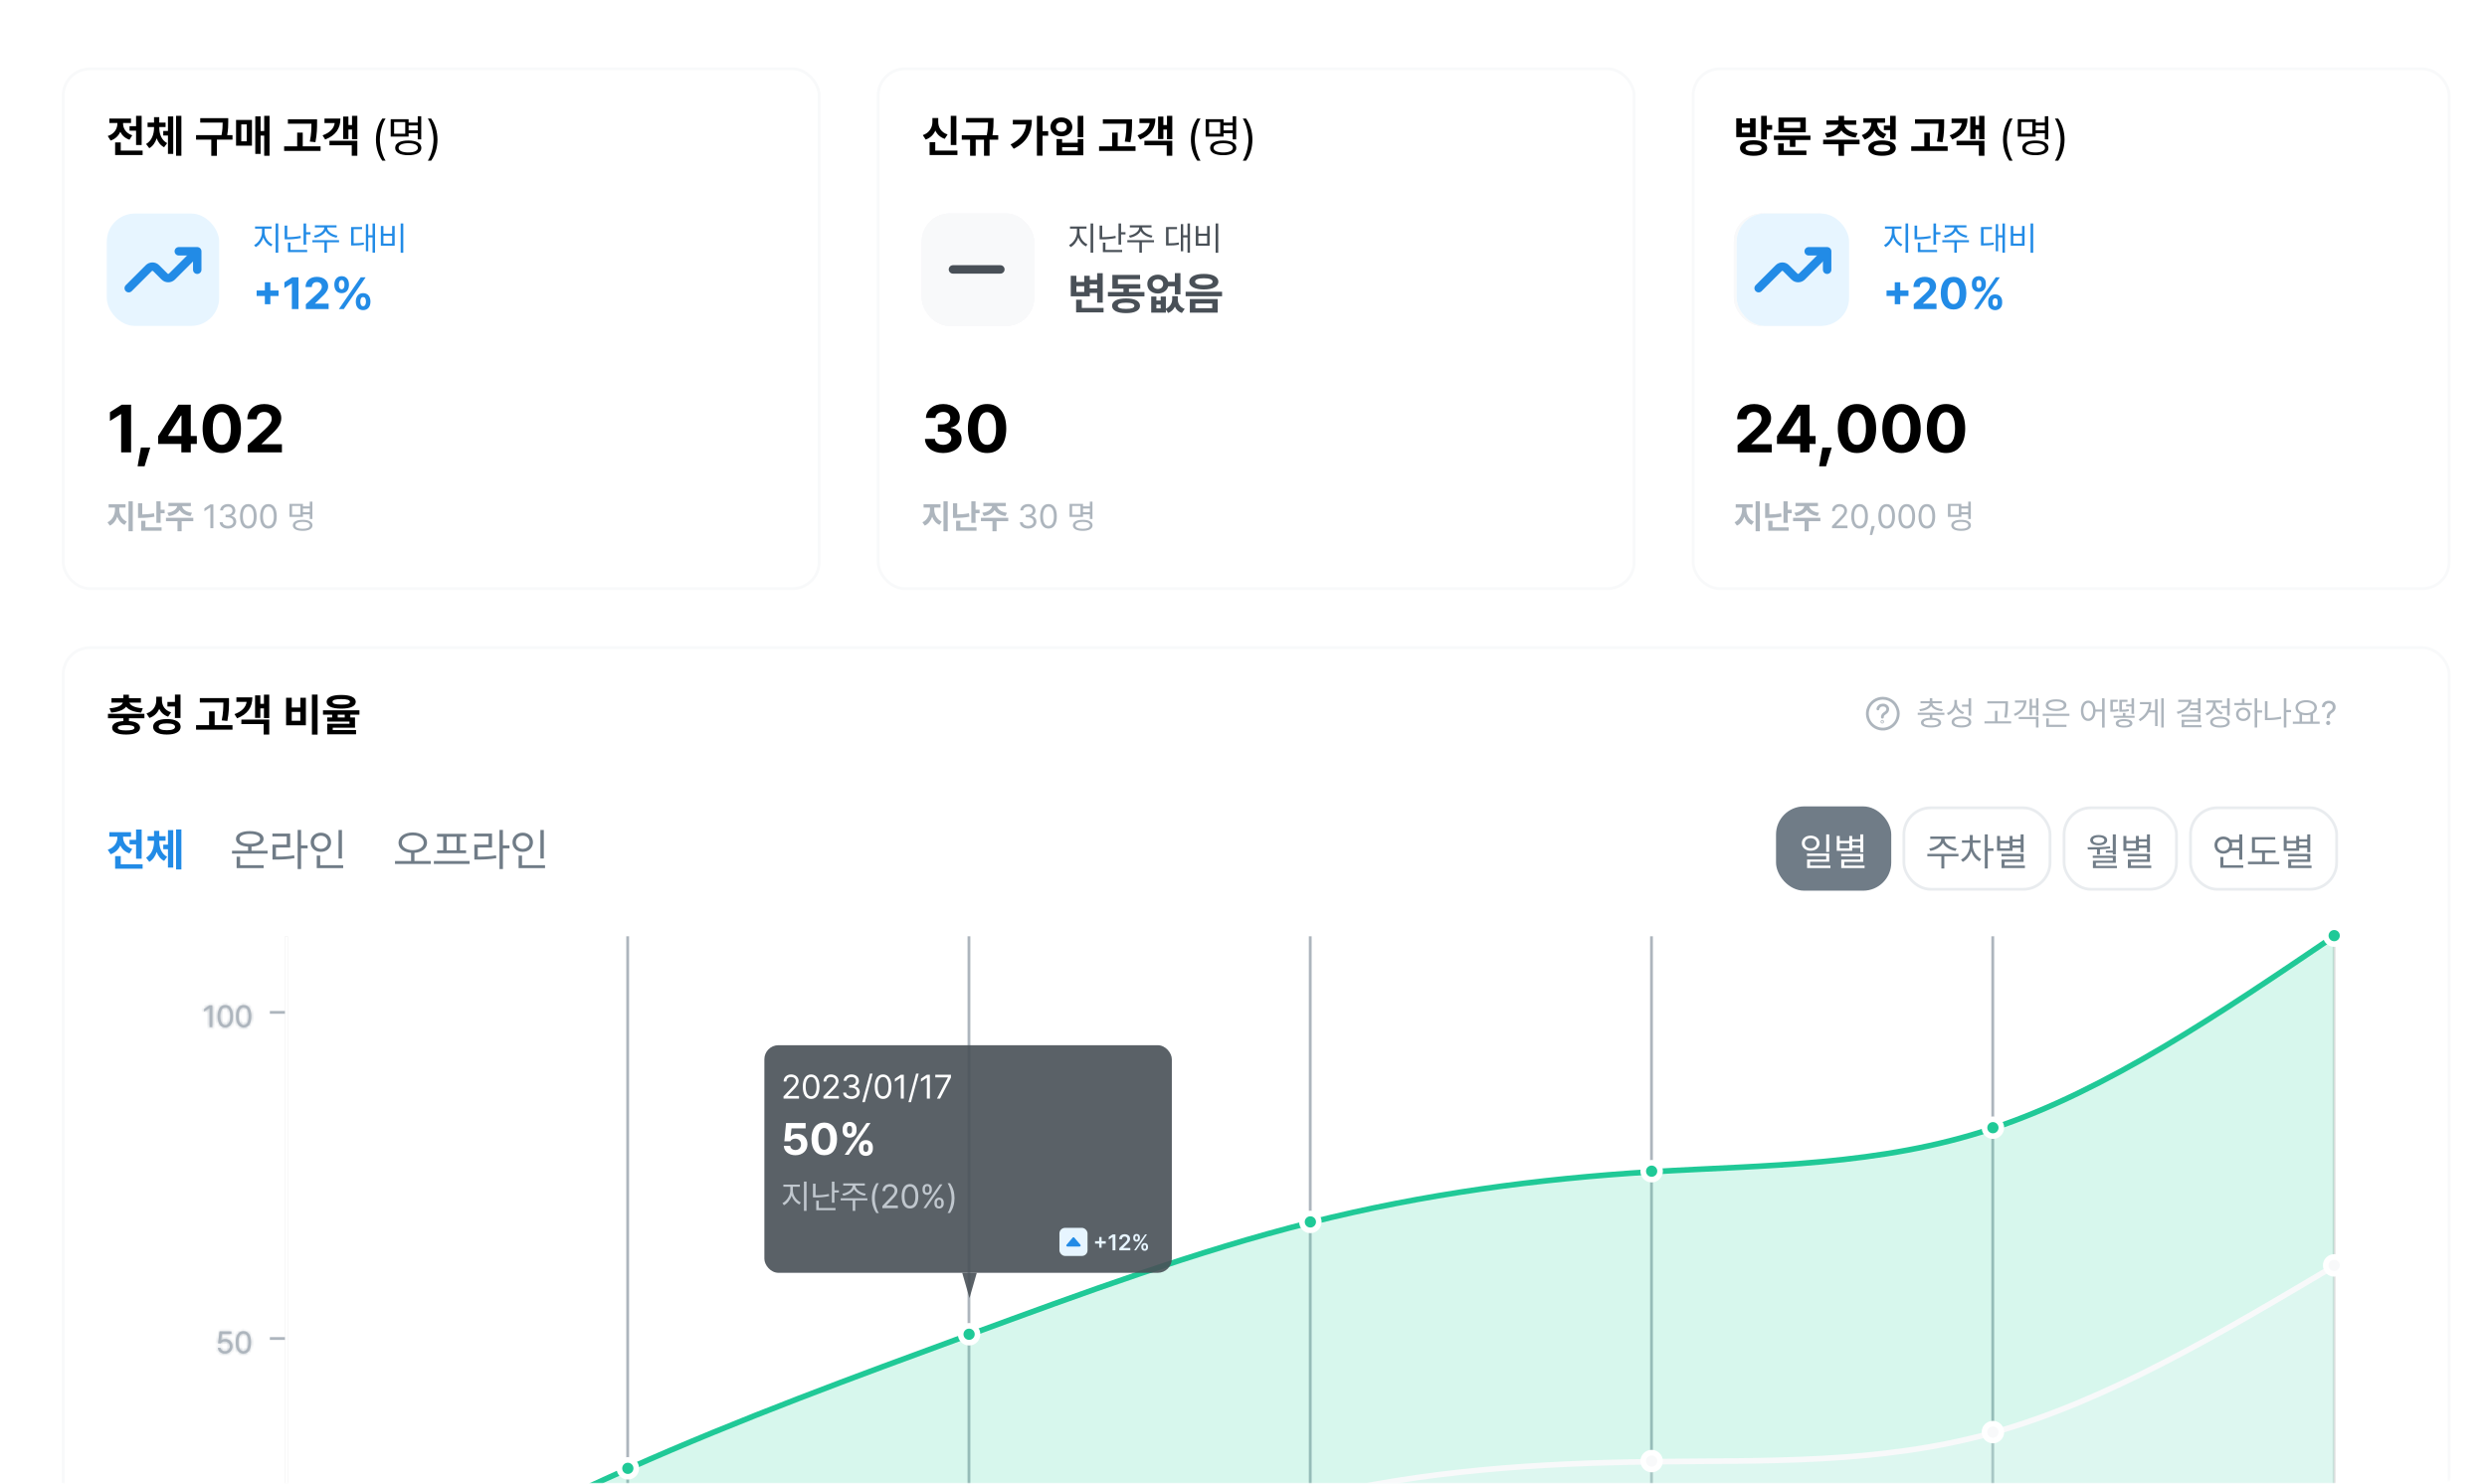 <svg width="885" height="528" viewBox="0 0 885 528" fill="none" xmlns="http://www.w3.org/2000/svg">
<mask id="mask0_1621_7446" style="mask-type:alpha" maskUnits="userSpaceOnUse" x="0" y="0" width="885" height="528">
<rect width="885" height="528" rx="20" fill="#D9D9D9"/>
</mask>
<g mask="url(#mask0_1621_7446)">
<g filter="url(#filter0_d_1621_7446)">
<rect x="18" y="20" width="270" height="186" rx="10" fill="white"/>
<rect x="18.5" y="20.5" width="269" height="185" rx="9.5" stroke="#F8F9FA"/>
</g>
<rect x="38" y="76" width="175" height="40" rx="10" fill="white"/>
<rect x="38" y="76" width="40" height="40" rx="10" fill="#E7F5FF"/>
<path d="M63.625 89.438H70.188V96" stroke="#228BE6" stroke-width="3" stroke-linecap="round" stroke-linejoin="round"/>
<path d="M45.812 102.562L52.924 95.451C53.098 95.277 53.305 95.139 53.532 95.044C53.76 94.95 54.004 94.902 54.25 94.902C54.496 94.902 54.74 94.95 54.968 95.044C55.195 95.139 55.402 95.277 55.576 95.451L58.549 98.424C58.723 98.598 58.93 98.736 59.157 98.831C59.385 98.925 59.629 98.973 59.875 98.973C60.121 98.973 60.365 98.925 60.593 98.831C60.82 98.736 61.027 98.598 61.201 98.424L69.25 90.375" stroke="#228BE6" stroke-width="3" stroke-linecap="round" stroke-linejoin="round"/>
<path d="M94.25 108.266H96.203V105.344H99.125V103.391H96.203V100.469H94.25V103.391H91.328V105.344H94.25V108.266ZM106.219 98.688H104L101.203 100.469V102.547L103.797 100.922H103.859V110H106.219V98.688ZM108.844 110H116.938V108.062H112.109V108L113.828 106.328C116.156 104.219 116.781 103.164 116.781 101.875C116.781 99.914 115.172 98.531 112.75 98.531C110.367 98.531 108.727 99.945 108.734 102.156H110.969C110.961 101.07 111.656 100.398 112.719 100.406C113.758 100.398 114.516 101.023 114.516 102.031C114.516 102.93 113.945 103.555 112.891 104.562L108.828 108.297L108.844 110ZM121.578 104.344C123.25 104.344 124.18 103.125 124.188 101.328C124.18 99.539 123.273 98.297 121.578 98.297C119.93 98.297 118.969 99.539 118.969 101.328C118.969 103.109 119.883 104.344 121.578 104.344ZM120.562 101.328C120.57 100.367 120.914 99.695 121.578 99.688C122.281 99.688 122.586 100.352 122.594 101.328C122.586 102.305 122.25 102.945 121.578 102.953C120.922 102.945 120.57 102.305 120.562 101.328ZM120.594 110H122.344L130.125 98.688H128.375L120.594 110ZM126.609 107.359C126.609 109.141 127.523 110.375 129.203 110.375C130.891 110.375 131.82 109.156 131.828 107.359C131.82 105.57 130.914 104.336 129.203 104.328C127.57 104.336 126.609 105.57 126.609 107.359ZM128.203 107.359C128.211 106.398 128.547 105.727 129.203 105.734C129.914 105.719 130.227 106.383 130.234 107.359C130.227 108.336 129.891 108.984 129.203 108.984C128.562 108.984 128.211 108.336 128.203 107.359Z" fill="#228BE6"/>
<path d="M94.148 82.731V81.371H96.633V80.609H90.762V81.371H93.223V82.731C93.217 84.535 91.916 86.504 90.422 87.219L90.973 87.945C92.162 87.348 93.217 86.023 93.703 84.494C94.189 85.936 95.238 87.137 96.457 87.688L96.973 86.961C95.438 86.299 94.154 84.5 94.148 82.731ZM98.086 89.949H99.012V79.531H98.086V89.949ZM102.223 80.293H101.297V85.18H102.129C103.705 85.18 105.287 85.08 107.051 84.711L106.945 83.949C105.246 84.301 103.711 84.394 102.223 84.394V80.293ZM102.457 89.727H109.312V88.953H103.371V86.328H102.457V89.727ZM108.023 87.066H108.938V83.434H110.508V82.637H108.938V79.543H108.023V87.066ZM116.426 81.008V80.938H119.754V80.188H112.055V80.938H115.395V81.008C115.389 82.402 113.537 83.586 111.727 83.856L112.09 84.582C113.689 84.307 115.277 83.439 115.91 82.186C116.543 83.439 118.131 84.307 119.754 84.582L120.094 83.856C118.277 83.586 116.42 82.402 116.426 81.008ZM111.164 86.234H115.441V89.949H116.344V86.234H120.656V85.473H111.164V86.234ZM133.453 79.531H132.574V83.727H131.039V79.766H130.195V89.41H131.039V84.488H132.574V89.949H133.453V79.531ZM124.934 87.371H125.602C127.201 87.365 128.262 87.324 129.516 87.066L129.434 86.293C128.273 86.527 127.283 86.58 125.848 86.586V81.57H128.836V80.809H124.934V87.371ZM143.508 79.531H142.582V89.973H143.508V79.531ZM135.527 87.453H140.449V80.422H139.547V83.176H136.441V80.422H135.527V87.453ZM136.441 86.68V83.914H139.547V86.68H136.441Z" fill="#228BE6"/>
<path d="M50.406 41.234H48.422V44.906H46.094V46.516H48.422V51.609H50.406V41.234ZM38.344 48.406L39.359 50.031C41.039 49.477 42.172 48.328 42.805 46.914C43.422 48.188 44.508 49.219 46.078 49.734L47.062 48.156C44.805 47.422 43.789 45.664 43.797 44.016V43.781H46.625V42.188H38.906V43.781H41.766V44C41.758 45.82 40.695 47.672 38.344 48.406ZM40.969 55.188H50.75V53.594H42.969V50.703H40.969V55.188ZM56.688 45.547V45.219H58.922V43.625H56.672V41.703H54.812V43.625H52.516V45.219H54.812V45.547C54.797 47.742 54.039 50.062 51.984 51.25L53.125 52.75C54.414 52 55.266 50.727 55.758 49.219C56.258 50.602 57.109 51.75 58.391 52.406L59.484 50.953C57.461 49.867 56.688 47.703 56.688 45.547ZM58.094 48.234H59.766V54.781H61.641V41.453H59.766V46.609H58.094V48.234ZM62.656 55.438H64.547V41.219H62.656V55.438ZM81.219 42.047H71.25V43.641H79.234C79.227 44.867 79.195 46.266 78.828 48.094H69.766V49.703H75.188V55.453H77.188V49.703H82.734V48.094H80.852C81.211 46.102 81.211 44.656 81.219 43.328V42.047ZM95.922 41.219H94.016V46.641H92.734V41.422H90.844V54.781H92.734V48.266H94.016V55.438H95.922V41.219ZM84 51.859H89.656V42.688H84V51.859ZM85.859 50.297V44.266H87.797V50.297H85.859ZM112.828 42.453H102.453V44.031H110.828C110.82 45.703 110.797 47.703 110.25 50.391L112.25 50.594C112.82 47.578 112.82 45.578 112.828 43.797V42.453ZM101.109 53.703H114.078V52.078H107.734V47.188H105.75V52.078H101.109V53.703ZM127.156 41.234H125.266V44.5H123.984V41.484H122.109V49.5H123.984V46.125H125.266V49.562H127.156V41.234ZM114.781 48.172L115.719 49.656C119.43 48.195 121.141 45.781 121.141 42.203H115.469V43.797H119.109C118.805 45.727 117.469 47.195 114.781 48.172ZM117.234 51.719H125.172V55.438H127.156V50.109H117.234V51.719ZM133.781 49.688C133.797 52.641 134.594 55.094 136.031 57.188H137.219C136.164 55.633 135.18 52.477 135.172 49.688C135.18 46.906 136.164 43.742 137.219 42.203H136.031C134.594 44.289 133.797 46.742 133.781 49.688ZM149.891 41.375H148.656V43.641H145.406V42.438H139.031V48.609H145.406V47.422H148.656V49.609H149.891V41.375ZM140.25 47.609V43.438H144.203V47.609H140.25ZM140.625 52.641C140.617 54.297 142.391 55.234 145.281 55.234C148.164 55.234 149.938 54.297 149.938 52.641C149.938 50.969 148.164 50.008 145.281 50.016C142.391 50.008 140.617 50.969 140.625 52.641ZM141.844 52.641C141.836 51.594 143.148 50.984 145.281 50.969C147.406 50.984 148.719 51.594 148.719 52.641C148.719 53.648 147.406 54.266 145.281 54.266C143.148 54.266 141.836 53.648 141.844 52.641ZM145.406 46.391V44.656H148.656V46.391H145.406ZM155.672 49.688C155.656 46.742 154.859 44.289 153.422 42.203H152.234C153.289 43.742 154.273 46.906 154.281 49.688C154.273 52.477 153.289 55.633 152.234 57.188H153.422C154.859 55.094 155.656 52.641 155.672 49.688Z" fill="black"/>
<path d="M46.648 144.031H43.32L39.125 146.703V149.82L43.016 147.383H43.109V161H46.648V144.031ZM53.469 159.266H50.141L48.969 165.945H51.453L53.469 159.266ZM56.281 158H64.531V161H67.883V158H70.039V155.164H67.883V144.031H63.453L56.281 155.211V158ZM59.844 155.164V155.023L64.414 147.898H64.578V155.164H59.844ZM78.922 161.234C83.164 161.234 85.742 158.094 85.742 152.516C85.742 146.973 83.152 143.797 78.922 143.797C74.691 143.797 72.102 146.973 72.102 152.516C72.102 158.07 74.668 161.234 78.922 161.234ZM75.711 152.516C75.711 148.637 76.965 146.691 78.922 146.68C80.879 146.691 82.144 148.637 82.133 152.516C82.144 156.43 80.891 158.328 78.922 158.328C76.953 158.328 75.688 156.43 75.711 152.516ZM88.18 161H100.32V158.094H93.078V158L95.656 155.492C99.148 152.328 100.086 150.746 100.086 148.812C100.086 145.871 97.672 143.797 94.039 143.797C90.465 143.797 88.004 145.918 88.016 149.234H91.367C91.356 147.605 92.398 146.598 93.992 146.609C95.551 146.598 96.688 147.535 96.688 149.047C96.688 150.395 95.832 151.332 94.25 152.844L88.156 158.445L88.18 161Z" fill="black"/>
<path d="M42.453 181.32V180.664H44.68V179.445H38.656V180.664H40.918V181.32C40.918 183.125 40.004 185.1 38.234 185.891L39.09 187.074C40.35 186.494 41.234 185.322 41.715 183.922C42.195 185.211 43.062 186.271 44.316 186.805L45.125 185.633C43.338 184.889 42.447 183.043 42.453 181.32ZM45.734 189.078H47.246V178.414H45.734V189.078ZM50.621 179.129H49.121V184.332H50.035C51.565 184.332 53.228 184.244 54.969 183.887L54.805 182.668C53.322 182.973 51.922 183.072 50.621 183.096V179.129ZM50.234 188.891H57.5V187.695H51.746V185.363H50.234V188.891ZM55.648 186.078H57.148V182.668H58.59V181.414H57.148V178.426H55.648V186.078ZM68.785 184.297H59.059V185.492H63.16V189.078H64.637V185.492H68.785V184.297ZM59.539 182.504L60.09 183.676C61.947 183.424 63.277 182.627 63.928 181.531C64.572 182.627 65.914 183.424 67.789 183.676L68.328 182.504C66.137 182.24 64.959 181.197 64.807 180.148H67.918V178.977H59.938V180.148H63.049C62.891 181.197 61.695 182.24 59.539 182.504ZM75.922 179.516H74.856L72.746 180.922V181.988L74.809 180.617H74.856V188H75.922V179.516ZM81.113 188.117C82.807 188.117 84.072 187.086 84.066 185.691C84.072 184.613 83.404 183.822 82.297 183.652V183.594C83.188 183.342 83.75 182.639 83.738 181.672C83.75 180.459 82.766 179.398 81.148 179.398C79.643 179.398 78.389 180.301 78.336 181.648H79.356C79.402 180.816 80.228 180.318 81.137 180.312C82.103 180.318 82.725 180.881 82.719 181.73C82.725 182.604 82.004 183.184 80.973 183.184H80.281V184.109H80.973C82.291 184.115 83.029 184.766 83.035 185.691C83.029 186.576 82.221 187.18 81.102 187.18C80.088 187.18 79.285 186.676 79.227 185.867H78.16C78.213 187.215 79.426 188.117 81.113 188.117ZM88.367 188.117C90.248 188.117 91.332 186.535 91.332 183.758C91.332 181.004 90.231 179.398 88.367 179.398C86.498 179.398 85.397 181.004 85.402 183.758C85.397 186.535 86.486 188.117 88.367 188.117ZM86.422 183.758C86.428 181.561 87.148 180.318 88.367 180.312C89.586 180.318 90.307 181.561 90.301 183.758C90.307 185.955 89.592 187.18 88.367 187.18C87.137 187.18 86.428 185.955 86.422 183.758ZM95.516 188.117C97.397 188.117 98.481 186.535 98.481 183.758C98.481 181.004 97.379 179.398 95.516 179.398C93.647 179.398 92.545 181.004 92.551 183.758C92.545 186.535 93.635 188.117 95.516 188.117ZM93.57 183.758C93.576 181.561 94.297 180.318 95.516 180.312C96.734 180.318 97.455 181.561 97.449 183.758C97.455 185.955 96.74 187.18 95.516 187.18C94.285 187.18 93.576 185.955 93.57 183.758ZM111.16 178.531H110.234V180.23H107.797V179.328H103.016V183.957H107.797V183.066H110.234V184.707H111.16V178.531ZM103.93 183.207V180.078H106.895V183.207H103.93ZM104.211 186.98C104.205 188.223 105.535 188.926 107.703 188.926C109.865 188.926 111.195 188.223 111.195 186.98C111.195 185.727 109.865 185.006 107.703 185.012C105.535 185.006 104.205 185.727 104.211 186.98ZM105.125 186.98C105.119 186.195 106.104 185.738 107.703 185.727C109.297 185.738 110.281 186.195 110.281 186.98C110.281 187.736 109.297 188.199 107.703 188.199C106.104 188.199 105.119 187.736 105.125 186.98ZM107.797 182.293V180.992H110.234V182.293H107.797Z" fill="#ADB5BD"/>
<g filter="url(#filter1_d_1621_7446)">
<rect x="308" y="20" width="270" height="186" rx="10" fill="white"/>
<rect x="308.5" y="20.5" width="269" height="185" rx="9.5" stroke="#F8F9FA"/>
</g>
<rect x="328" y="76" width="175" height="40" rx="10" fill="white"/>
<rect x="328" y="76" width="40" height="40" rx="10" fill="#E7F5FF"/>
<rect x="328" y="76" width="40" height="40" rx="10" fill="#FFF5F5"/>
<path d="M354.026 102.651H360.589V96.089" stroke="#FA5252" stroke-width="3" stroke-linecap="round" stroke-linejoin="round"/>
<path d="M336.214 89.526L343.326 96.638C343.5 96.812 343.706 96.95 343.934 97.044C344.161 97.139 344.405 97.187 344.651 97.187C344.898 97.187 345.142 97.139 345.369 97.044C345.597 96.95 345.803 96.812 345.977 96.638L348.951 93.665C349.125 93.491 349.331 93.353 349.559 93.258C349.786 93.164 350.03 93.115 350.276 93.115C350.523 93.115 350.767 93.164 350.994 93.258C351.222 93.353 351.428 93.491 351.602 93.665L359.651 101.714" stroke="#FA5252" stroke-width="3" stroke-linecap="round" stroke-linejoin="round"/>
<rect x="328" y="76" width="40" height="40" rx="10" fill="#F8F9FA"/>
<path d="M355.982 95.887H339.107" stroke="#495057" stroke-width="3" stroke-linecap="round" stroke-linejoin="round"/>
<path d="M392.406 97.234H390.422V99.609H387.797V98.156H385.828V100.344H383.031V98.156H381.031V105.469H387.797V104.25H390.422V107.719H392.406V97.234ZM382.938 111.188H392.703V109.594H384.953V106.672H382.938V111.188ZM383.031 103.906V101.859H385.828V103.906H383.031ZM387.797 102.656V101.219H390.422V102.656H387.797ZM407.25 103.938H401.734V102.719H405.766V101.156H397.812V99.391H405.688V97.844H395.828V102.719H399.781V103.938H394.25V105.5H407.25V103.938ZM395.734 108.844C395.734 110.508 397.609 111.453 400.719 111.453C403.805 111.453 405.656 110.508 405.672 108.844C405.656 107.156 403.805 106.219 400.719 106.219C397.609 106.219 395.734 107.156 395.734 108.844ZM397.766 108.844C397.758 108.109 398.75 107.734 400.719 107.734C402.648 107.734 403.664 108.109 403.672 108.844C403.664 109.586 402.648 109.938 400.719 109.938C398.75 109.938 397.758 109.586 397.766 108.844ZM411.5 105.531H409.656V111.281H414.875V110.18L415.688 111.406C416.844 110.961 417.625 110.141 418.094 109.148C418.547 110.172 419.336 110.984 420.562 111.406L421.594 109.922C419.812 109.344 419.117 107.969 419.125 106.516V105.422H417.125V106.516C417.125 107.805 416.453 109.133 414.875 109.852V105.531H413.031V106.953H411.5V105.531ZM408.266 101.094C408.25 103.078 409.859 104.469 412.047 104.469C413.859 104.469 415.312 103.445 415.695 101.906H418.078V104.75H420.062V97.219H418.078V100.266H415.688C415.297 98.758 413.852 97.758 412.047 97.75C409.859 97.758 408.25 99.141 408.266 101.094ZM410.156 101.094C410.148 100.047 410.93 99.398 412.047 99.391C413.125 99.398 413.898 100.047 413.906 101.094C413.898 102.172 413.125 102.836 412.047 102.844C410.93 102.836 410.148 102.172 410.156 101.094ZM411.5 109.766V108.422H413.031V109.766H411.5ZM428.391 97.484C425.242 97.477 423.203 98.531 423.203 100.266C423.203 101.992 425.242 103.023 428.391 103.016C431.555 103.023 433.555 101.992 433.562 100.266C433.555 98.531 431.555 97.477 428.391 97.484ZM421.906 105.438H434.875V103.844H421.906V105.438ZM423.406 111.281H433.328V106.438H423.406V111.281ZM425.281 100.266C425.266 99.445 426.398 99.031 428.391 99.031C430.352 99.031 431.5 99.445 431.5 100.266C431.5 101.062 430.352 101.469 428.391 101.469C426.398 101.469 425.266 101.062 425.281 100.266ZM425.375 109.688V108.016H431.375V109.688H425.375Z" fill="#495057"/>
<path d="M384.148 82.731V81.371H386.633V80.609H380.762V81.371H383.223V82.731C383.217 84.535 381.916 86.504 380.422 87.219L380.973 87.945C382.162 87.348 383.217 86.023 383.703 84.494C384.189 85.936 385.238 87.137 386.457 87.688L386.973 86.961C385.438 86.299 384.154 84.5 384.148 82.731ZM388.086 89.949H389.012V79.531H388.086V89.949ZM392.223 80.293H391.297V85.18H392.129C393.705 85.18 395.287 85.08 397.051 84.711L396.945 83.949C395.246 84.301 393.711 84.394 392.223 84.394V80.293ZM392.457 89.727H399.312V88.953H393.371V86.328H392.457V89.727ZM398.023 87.066H398.938V83.434H400.508V82.637H398.938V79.543H398.023V87.066ZM406.426 81.008V80.938H409.754V80.188H402.055V80.938H405.395V81.008C405.389 82.402 403.537 83.586 401.727 83.856L402.09 84.582C403.689 84.307 405.277 83.439 405.91 82.186C406.543 83.439 408.131 84.307 409.754 84.582L410.094 83.856C408.277 83.586 406.42 82.402 406.426 81.008ZM401.164 86.234H405.441V89.949H406.344V86.234H410.656V85.473H401.164V86.234ZM423.453 79.531H422.574V83.727H421.039V79.766H420.195V89.41H421.039V84.488H422.574V89.949H423.453V79.531ZM414.934 87.371H415.602C417.201 87.365 418.262 87.324 419.516 87.066L419.434 86.293C418.273 86.527 417.283 86.58 415.848 86.586V81.57H418.836V80.809H414.934V87.371ZM433.508 79.531H432.582V89.973H433.508V79.531ZM425.527 87.453H430.449V80.422H429.547V83.176H426.441V80.422H425.527V87.453ZM426.441 86.68V83.914H429.547V86.68H426.441Z" fill="#495057"/>
<path d="M340.328 41.234H338.328V51.609H340.328V41.234ZM328.375 48.094L329.406 49.672C331.07 49.102 332.203 47.93 332.844 46.477C333.477 47.828 334.578 48.891 336.188 49.422L337.203 47.859C334.867 47.109 333.859 45.273 333.875 43.391V42.016H331.797V43.391C331.797 45.32 330.758 47.297 328.375 48.094ZM330.797 55.188H340.703V53.594H332.812V50.609H330.797V55.188ZM353.547 42H343.797V43.609H351.602C351.586 44.727 351.523 46.203 351.156 48.125H342.25V49.734H345.203V55.438H347.203V49.734H350.156V55.438H352.141V49.734H355.219V48.125H353.172C353.539 45.781 353.539 44.148 353.547 42.953V42ZM370.984 41.219H368.984V55.406H370.984V48.312H373V46.672H370.984V41.219ZM359.609 51.422L360.734 52.953C365.516 50.602 367.172 46.922 367.188 42.672H360.422V44.297H365.164C364.789 47.469 362.977 49.734 359.609 51.422ZM385.5 41.219H383.5V48.859H385.5V41.219ZM373.812 45.188C373.812 47.125 375.484 48.516 377.703 48.516C379.914 48.516 381.586 47.125 381.594 45.188C381.586 43.188 379.914 41.797 377.703 41.812C375.484 41.797 373.812 43.188 373.812 45.188ZM375.766 45.188C375.75 44.117 376.562 43.461 377.703 43.469C378.812 43.461 379.617 44.117 379.625 45.188C379.617 46.242 378.812 46.875 377.703 46.875C376.562 46.875 375.75 46.242 375.766 45.188ZM375.984 55.281H385.5V49.484H383.516V50.812H377.953V49.484H375.984V55.281ZM377.953 53.672V52.359H383.516V53.672H377.953ZM402.828 42.453H392.453V44.031H400.828C400.82 45.703 400.797 47.703 400.25 50.391L402.25 50.594C402.82 47.578 402.82 45.578 402.828 43.797V42.453ZM391.109 53.703H404.078V52.078H397.734V47.188H395.75V52.078H391.109V53.703ZM417.156 41.234H415.266V44.5H413.984V41.484H412.109V49.5H413.984V46.125H415.266V49.562H417.156V41.234ZM404.781 48.172L405.719 49.656C409.43 48.195 411.141 45.781 411.141 42.203H405.469V43.797H409.109C408.805 45.727 407.469 47.195 404.781 48.172ZM407.234 51.719H415.172V55.438H417.156V50.109H407.234V51.719ZM423.781 49.688C423.797 52.641 424.594 55.094 426.031 57.188H427.219C426.164 55.633 425.18 52.477 425.172 49.688C425.18 46.906 426.164 43.742 427.219 42.203H426.031C424.594 44.289 423.797 46.742 423.781 49.688ZM439.891 41.375H438.656V43.641H435.406V42.438H429.031V48.609H435.406V47.422H438.656V49.609H439.891V41.375ZM430.25 47.609V43.438H434.203V47.609H430.25ZM430.625 52.641C430.617 54.297 432.391 55.234 435.281 55.234C438.164 55.234 439.938 54.297 439.938 52.641C439.938 50.969 438.164 50.008 435.281 50.016C432.391 50.008 430.617 50.969 430.625 52.641ZM431.844 52.641C431.836 51.594 433.148 50.984 435.281 50.969C437.406 50.984 438.719 51.594 438.719 52.641C438.719 53.648 437.406 54.266 435.281 54.266C433.148 54.266 431.836 53.648 431.844 52.641ZM435.406 46.391V44.656H438.656V46.391H435.406ZM445.672 49.688C445.656 46.742 444.859 44.289 443.422 42.203H442.234C443.289 43.742 444.273 46.906 444.281 49.688C444.273 52.477 443.289 55.633 442.234 57.188H443.422C444.859 55.094 445.656 52.641 445.672 49.688Z" fill="black"/>
<path d="M335.617 161.234C331.891 161.234 329.219 159.184 329.148 156.219H332.711C332.77 157.484 334 158.316 335.641 158.328C337.328 158.316 338.535 157.379 338.523 156.008C338.535 154.625 337.305 153.652 335.312 153.641H333.742V151.039H335.312C336.988 151.039 338.16 150.125 338.148 148.789C338.16 147.488 337.164 146.598 335.664 146.609C334.164 146.598 332.934 147.441 332.875 148.742H329.5C329.559 145.824 332.184 143.797 335.664 143.797C339.203 143.797 341.559 145.895 341.547 148.578C341.559 150.477 340.234 151.824 338.336 152.164V152.305C340.832 152.609 342.203 154.121 342.18 156.242C342.203 159.148 339.449 161.234 335.617 161.234ZM351.25 161.234C346.996 161.234 344.43 158.07 344.43 152.516C344.43 146.973 347.02 143.797 351.25 143.797C355.48 143.797 358.07 146.973 358.07 152.516C358.07 158.094 355.492 161.234 351.25 161.234ZM348.039 152.516C348.016 156.43 349.281 158.328 351.25 158.328C353.219 158.328 354.473 156.43 354.461 152.516C354.473 148.637 353.207 146.691 351.25 146.68C349.293 146.691 348.039 148.637 348.039 152.516Z" fill="black"/>
<path d="M332.453 181.32V180.664H334.68V179.445H328.656V180.664H330.918V181.32C330.918 183.125 330.004 185.1 328.234 185.891L329.09 187.074C330.35 186.494 331.234 185.322 331.715 183.922C332.195 185.211 333.062 186.271 334.316 186.805L335.125 185.633C333.338 184.889 332.447 183.043 332.453 181.32ZM335.734 189.078H337.246V178.414H335.734V189.078ZM340.621 179.129H339.121V184.332H340.035C341.564 184.332 343.229 184.244 344.969 183.887L344.805 182.668C343.322 182.973 341.922 183.072 340.621 183.096V179.129ZM340.234 188.891H347.5V187.695H341.746V185.363H340.234V188.891ZM345.648 186.078H347.148V182.668H348.59V181.414H347.148V178.426H345.648V186.078ZM358.785 184.297H349.059V185.492H353.16V189.078H354.637V185.492H358.785V184.297ZM349.539 182.504L350.09 183.676C351.947 183.424 353.277 182.627 353.928 181.531C354.572 182.627 355.914 183.424 357.789 183.676L358.328 182.504C356.137 182.24 354.959 181.197 354.807 180.148H357.918V178.977H349.938V180.148H353.049C352.891 181.197 351.695 182.24 349.539 182.504ZM365.852 188.117C367.545 188.117 368.811 187.086 368.805 185.691C368.811 184.613 368.143 183.822 367.035 183.652V183.594C367.926 183.342 368.488 182.639 368.477 181.672C368.488 180.459 367.504 179.398 365.887 179.398C364.381 179.398 363.127 180.301 363.074 181.648H364.094C364.141 180.816 364.967 180.318 365.875 180.312C366.842 180.318 367.463 180.881 367.457 181.73C367.463 182.604 366.742 183.184 365.711 183.184H365.02V184.109H365.711C367.029 184.115 367.768 184.766 367.773 185.691C367.768 186.576 366.959 187.18 365.84 187.18C364.826 187.18 364.023 186.676 363.965 185.867H362.898C362.951 187.215 364.164 188.117 365.852 188.117ZM373.105 188.117C374.986 188.117 376.07 186.535 376.07 183.758C376.07 181.004 374.969 179.398 373.105 179.398C371.236 179.398 370.135 181.004 370.141 183.758C370.135 186.535 371.225 188.117 373.105 188.117ZM371.16 183.758C371.166 181.561 371.887 180.318 373.105 180.312C374.324 180.318 375.045 181.561 375.039 183.758C375.045 185.955 374.33 187.18 373.105 187.18C371.875 187.18 371.166 185.955 371.16 183.758ZM388.75 178.531H387.824V180.23H385.387V179.328H380.605V183.957H385.387V183.066H387.824V184.707H388.75V178.531ZM381.52 183.207V180.078H384.484V183.207H381.52ZM381.801 186.98C381.795 188.223 383.125 188.926 385.293 188.926C387.455 188.926 388.785 188.223 388.785 186.98C388.785 185.727 387.455 185.006 385.293 185.012C383.125 185.006 381.795 185.727 381.801 186.98ZM382.715 186.98C382.709 186.195 383.693 185.738 385.293 185.727C386.887 185.738 387.871 186.195 387.871 186.98C387.871 187.736 386.887 188.199 385.293 188.199C383.693 188.199 382.709 187.736 382.715 186.98ZM385.387 182.293V180.992H387.824V182.293H385.387Z" fill="#ADB5BD"/>
<g filter="url(#filter2_d_1621_7446)">
<rect x="598" y="20" width="270" height="186" rx="10" fill="white"/>
<rect x="598.5" y="20.5" width="269" height="185" rx="9.5" stroke="#F8F9FA"/>
</g>
<rect x="617" y="76" width="175" height="40" rx="10" fill="white"/>
<rect x="617" y="76" width="40" height="40" rx="10" fill="#E7F5FF"/>
<rect x="617" y="76" width="40" height="40" rx="10" fill="#FFF5F5"/>
<path d="M643.026 102.651H649.589V96.089" stroke="#FA5252" stroke-width="3" stroke-linecap="round" stroke-linejoin="round"/>
<path d="M625.214 89.526L632.326 96.638C632.5 96.812 632.706 96.95 632.934 97.044C633.161 97.139 633.405 97.187 633.651 97.187C633.898 97.187 634.142 97.139 634.369 97.044C634.597 96.95 634.803 96.812 634.977 96.638L637.951 93.665C638.125 93.491 638.331 93.353 638.559 93.258C638.786 93.164 639.03 93.115 639.276 93.115C639.523 93.115 639.767 93.164 639.994 93.258C640.222 93.353 640.428 93.491 640.602 93.665L648.651 101.714" stroke="#FA5252" stroke-width="3" stroke-linecap="round" stroke-linejoin="round"/>
<rect x="617" y="76" width="40" height="40" rx="10" fill="#F8F9FA"/>
<path d="M644.982 95.887H628.107" stroke="#495057" stroke-width="3" stroke-linecap="round" stroke-linejoin="round"/>
<path d="M681.406 97.234H679.422V99.609H676.797V98.156H674.828V100.344H672.031V98.156H670.031V105.469H676.797V104.25H679.422V107.719H681.406V97.234ZM671.938 111.188H681.703V109.594H673.953V106.672H671.938V111.188ZM672.031 103.906V101.859H674.828V103.906H672.031ZM676.797 102.656V101.219H679.422V102.656H676.797ZM696.25 103.938H690.734V102.719H694.766V101.156H686.812V99.391H694.688V97.844H684.828V102.719H688.781V103.938H683.25V105.5H696.25V103.938ZM684.734 108.844C684.734 110.508 686.609 111.453 689.719 111.453C692.805 111.453 694.656 110.508 694.672 108.844C694.656 107.156 692.805 106.219 689.719 106.219C686.609 106.219 684.734 107.156 684.734 108.844ZM686.766 108.844C686.758 108.109 687.75 107.734 689.719 107.734C691.648 107.734 692.664 108.109 692.672 108.844C692.664 109.586 691.648 109.938 689.719 109.938C687.75 109.938 686.758 109.586 686.766 108.844ZM700.5 105.531H698.656V111.281H703.875V110.18L704.688 111.406C705.844 110.961 706.625 110.141 707.094 109.148C707.547 110.172 708.336 110.984 709.562 111.406L710.594 109.922C708.812 109.344 708.117 107.969 708.125 106.516V105.422H706.125V106.516C706.125 107.805 705.453 109.133 703.875 109.852V105.531H702.031V106.953H700.5V105.531ZM697.266 101.094C697.25 103.078 698.859 104.469 701.047 104.469C702.859 104.469 704.312 103.445 704.695 101.906H707.078V104.75H709.062V97.219H707.078V100.266H704.688C704.297 98.758 702.852 97.758 701.047 97.75C698.859 97.758 697.25 99.141 697.266 101.094ZM699.156 101.094C699.148 100.047 699.93 99.398 701.047 99.391C702.125 99.398 702.898 100.047 702.906 101.094C702.898 102.172 702.125 102.836 701.047 102.844C699.93 102.836 699.148 102.172 699.156 101.094ZM700.5 109.766V108.422H702.031V109.766H700.5ZM717.391 97.484C714.242 97.477 712.203 98.531 712.203 100.266C712.203 101.992 714.242 103.023 717.391 103.016C720.555 103.023 722.555 101.992 722.562 100.266C722.555 98.531 720.555 97.477 717.391 97.484ZM710.906 105.438H723.875V103.844H710.906V105.438ZM712.406 111.281H722.328V106.438H712.406V111.281ZM714.281 100.266C714.266 99.445 715.398 99.031 717.391 99.031C719.352 99.031 720.5 99.445 720.5 100.266C720.5 101.062 719.352 101.469 717.391 101.469C715.398 101.469 714.266 101.062 714.281 100.266ZM714.375 109.688V108.016H720.375V109.688H714.375Z" fill="#495057"/>
<path d="M673.148 82.731V81.371H675.633V80.609H669.762V81.371H672.223V82.731C672.217 84.535 670.916 86.504 669.422 87.219L669.973 87.945C671.162 87.348 672.217 86.023 672.703 84.494C673.189 85.936 674.238 87.137 675.457 87.688L675.973 86.961C674.438 86.299 673.154 84.5 673.148 82.731ZM677.086 89.949H678.012V79.531H677.086V89.949ZM681.223 80.293H680.297V85.18H681.129C682.705 85.18 684.287 85.08 686.051 84.711L685.945 83.949C684.246 84.301 682.711 84.394 681.223 84.394V80.293ZM681.457 89.727H688.312V88.953H682.371V86.328H681.457V89.727ZM687.023 87.066H687.938V83.434H689.508V82.637H687.938V79.543H687.023V87.066ZM695.426 81.008V80.938H698.754V80.188H691.055V80.938H694.395V81.008C694.389 82.402 692.537 83.586 690.727 83.856L691.09 84.582C692.689 84.307 694.277 83.439 694.91 82.186C695.543 83.439 697.131 84.307 698.754 84.582L699.094 83.856C697.277 83.586 695.42 82.402 695.426 81.008ZM690.164 86.234H694.441V89.949H695.344V86.234H699.656V85.473H690.164V86.234ZM712.453 79.531H711.574V83.727H710.039V79.766H709.195V89.41H710.039V84.488H711.574V89.949H712.453V79.531ZM703.934 87.371H704.602C706.201 87.365 707.262 87.324 708.516 87.066L708.434 86.293C707.273 86.527 706.283 86.58 704.848 86.586V81.57H707.836V80.809H703.934V87.371ZM722.508 79.531H721.582V89.973H722.508V79.531ZM714.527 87.453H719.449V80.422H718.547V83.176H715.441V80.422H714.527V87.453ZM715.441 86.68V83.914H718.547V86.68H715.441Z" fill="#495057"/>
<path d="M624.047 49.922C621.039 49.922 619.164 50.938 619.172 52.672C619.164 54.43 621.039 55.453 624.047 55.453C627.008 55.453 628.836 54.43 628.844 52.672C628.836 50.938 627.008 49.922 624.047 49.922ZM617.844 48.797H624.734V42.109H622.734V43.906H619.828V42.109H617.844V48.797ZM619.828 47.219V45.453H622.734V47.219H619.828ZM621.172 52.672C621.156 51.859 622.18 51.477 624.047 51.469C625.891 51.477 626.875 51.859 626.875 52.672C626.875 53.484 625.891 53.906 624.047 53.906C622.18 53.906 621.156 53.484 621.172 52.672ZM626.703 49.609H628.703V46.188H630.625V44.516H628.703V41.219H626.703V49.609ZM644.25 48.25H631.234V49.828H636.922V52.281H638.891V49.828H644.25V48.25ZM632.766 55.188H642.812V53.594H634.75V51.047H632.766V55.188ZM632.859 47.078H642.578V41.844H632.859V47.078ZM634.812 45.531V43.391H640.625V45.531H634.812ZM661.734 49.734H648.766V51.359H654.25V55.453H656.219V51.359H661.734V49.734ZM649.422 47.406L650.141 48.969C652.57 48.695 654.32 47.719 655.25 46.414C656.172 47.703 657.914 48.695 660.328 48.969L661.047 47.406C658.102 47.078 656.5 45.672 656.281 44.422H660.547V42.859H656.219V41.234H654.25V42.859H649.938V44.422H654.219C653.977 45.688 652.375 47.078 649.422 47.406ZM674.578 41.219H672.594V44.688H670.375V46.297H672.594V49.656H674.578V41.219ZM662.5 48.094L663.531 49.672C665.219 49.094 666.359 47.93 666.984 46.484C667.602 47.758 668.688 48.789 670.25 49.297L671.234 47.734C669.023 47 668.008 45.328 667.969 43.672H670.797V42.078H663.078V43.672H665.938C665.891 45.453 664.828 47.312 662.5 48.094ZM664.828 52.719C664.828 54.445 666.688 55.453 669.719 55.453C672.758 55.453 674.617 54.445 674.625 52.719C674.617 50.992 672.758 49.977 669.719 49.969C666.688 49.977 664.828 50.992 664.828 52.719ZM666.812 52.719C666.812 51.898 667.836 51.492 669.719 51.5C671.609 51.492 672.633 51.898 672.641 52.719C672.633 53.531 671.609 53.938 669.719 53.938C667.836 53.938 666.812 53.531 666.812 52.719ZM691.828 42.453H681.453V44.031H689.828C689.82 45.703 689.797 47.703 689.25 50.391L691.25 50.594C691.82 47.578 691.82 45.578 691.828 43.797V42.453ZM680.109 53.703H693.078V52.078H686.734V47.188H684.75V52.078H680.109V53.703ZM706.156 41.234H704.266V44.5H702.984V41.484H701.109V49.5H702.984V46.125H704.266V49.562H706.156V41.234ZM693.781 48.172L694.719 49.656C698.43 48.195 700.141 45.781 700.141 42.203H694.469V43.797H698.109C697.805 45.727 696.469 47.195 693.781 48.172ZM696.234 51.719H704.172V55.438H706.156V50.109H696.234V51.719ZM712.781 49.688C712.797 52.641 713.594 55.094 715.031 57.188H716.219C715.164 55.633 714.18 52.477 714.172 49.688C714.18 46.906 715.164 43.742 716.219 42.203H715.031C713.594 44.289 712.797 46.742 712.781 49.688ZM728.891 41.375H727.656V43.641H724.406V42.438H718.031V48.609H724.406V47.422H727.656V49.609H728.891V41.375ZM719.25 47.609V43.438H723.203V47.609H719.25ZM719.625 52.641C719.617 54.297 721.391 55.234 724.281 55.234C727.164 55.234 728.938 54.297 728.938 52.641C728.938 50.969 727.164 50.008 724.281 50.016C721.391 50.008 719.617 50.969 719.625 52.641ZM720.844 52.641C720.836 51.594 722.148 50.984 724.281 50.969C726.406 50.984 727.719 51.594 727.719 52.641C727.719 53.648 726.406 54.266 724.281 54.266C722.148 54.266 720.836 53.648 720.844 52.641ZM724.406 46.391V44.656H727.656V46.391H724.406ZM734.672 49.688C734.656 46.742 733.859 44.289 732.422 42.203H731.234C732.289 43.742 733.273 46.906 733.281 49.688C733.273 52.477 732.289 55.633 731.234 57.188H732.422C733.859 55.094 734.656 52.641 734.672 49.688Z" fill="black"/>
<path d="M618.336 161L618.312 158.445L624.406 152.844C625.988 151.332 626.844 150.395 626.844 149.047C626.844 147.535 625.707 146.598 624.148 146.609C622.555 146.598 621.512 147.605 621.523 149.234H618.172C618.16 145.918 620.621 143.797 624.195 143.797C627.828 143.797 630.242 145.871 630.242 148.812C630.242 150.746 629.305 152.328 625.812 155.492L623.234 158V158.094H630.477V161H618.336ZM632.328 158V155.211L639.5 144.031H643.93V155.164H646.086V158H643.93V161H640.578V158H632.328ZM635.891 155.164H640.625V147.898H640.461L635.891 155.023V155.164ZM651.828 159.266L649.812 165.945H647.328L648.5 159.266H651.828ZM660.805 161.234C656.551 161.234 653.984 158.07 653.984 152.516C653.984 146.973 656.574 143.797 660.805 143.797C665.035 143.797 667.625 146.973 667.625 152.516C667.625 158.094 665.047 161.234 660.805 161.234ZM657.594 152.516C657.57 156.43 658.836 158.328 660.805 158.328C662.773 158.328 664.027 156.43 664.016 152.516C664.027 148.637 662.762 146.691 660.805 146.68C658.848 146.691 657.594 148.637 657.594 152.516ZM676.648 161.234C672.395 161.234 669.828 158.07 669.828 152.516C669.828 146.973 672.418 143.797 676.648 143.797C680.879 143.797 683.469 146.973 683.469 152.516C683.469 158.094 680.891 161.234 676.648 161.234ZM673.438 152.516C673.414 156.43 674.68 158.328 676.648 158.328C678.617 158.328 679.871 156.43 679.859 152.516C679.871 148.637 678.605 146.691 676.648 146.68C674.691 146.691 673.438 148.637 673.438 152.516ZM692.492 161.234C688.238 161.234 685.672 158.07 685.672 152.516C685.672 146.973 688.262 143.797 692.492 143.797C696.723 143.797 699.312 146.973 699.312 152.516C699.312 158.094 696.734 161.234 692.492 161.234ZM689.281 152.516C689.258 156.43 690.523 158.328 692.492 158.328C694.461 158.328 695.715 156.43 695.703 152.516C695.715 148.637 694.449 146.691 692.492 146.68C690.535 146.691 689.281 148.637 689.281 152.516Z" fill="black"/>
<path d="M621.453 181.32C621.447 183.043 622.338 184.889 624.125 185.633L623.316 186.805C622.062 186.271 621.195 185.211 620.715 183.922C620.234 185.322 619.35 186.494 618.09 187.074L617.234 185.891C619.004 185.1 619.918 183.125 619.918 181.32V180.664H617.656V179.445H623.68V180.664H621.453V181.32ZM624.734 189.078V178.414H626.246V189.078H624.734ZM629.621 179.129V183.096C630.922 183.072 632.322 182.973 633.805 182.668L633.969 183.887C632.229 184.244 630.564 184.332 629.035 184.332H628.121V179.129H629.621ZM629.234 188.891V185.363H630.746V187.695H636.5V188.891H629.234ZM634.648 186.078V178.426H636.148V181.414H637.59V182.668H636.148V186.078H634.648ZM647.785 184.297V185.492H643.637V189.078H642.16V185.492H638.059V184.297H647.785ZM638.539 182.504C640.695 182.24 641.891 181.197 642.049 180.148H638.938V178.977H646.918V180.148H643.807C643.959 181.197 645.137 182.24 647.328 182.504L646.789 183.676C644.914 183.424 643.572 182.627 642.928 181.531C642.277 182.627 640.947 183.424 639.09 183.676L638.539 182.504ZM651.922 188L651.91 187.227L654.805 184.18C655.807 183.113 656.287 182.539 656.293 181.754C656.287 180.881 655.561 180.318 654.605 180.312C653.592 180.318 652.959 180.957 652.953 181.906H651.957C651.945 180.406 653.105 179.398 654.641 179.398C656.182 179.398 657.271 180.436 657.277 181.754C657.271 182.703 656.832 183.441 655.332 184.988L653.387 186.992V187.062H657.43V188H651.922ZM661.742 188.117C659.861 188.117 658.771 186.535 658.777 183.758C658.771 181.004 659.873 179.398 661.742 179.398C663.605 179.398 664.707 181.004 664.707 183.758C664.707 186.535 663.623 188.117 661.742 188.117ZM659.797 183.758C659.803 185.955 660.512 187.18 661.742 187.18C662.967 187.18 663.682 185.955 663.676 183.758C663.682 181.561 662.961 180.318 661.742 180.312C660.523 180.318 659.803 181.561 659.797 183.758ZM667.145 187.215L666.23 190.402H665.363L666.008 187.215H667.145ZM671.375 188.117C669.494 188.117 668.404 186.535 668.41 183.758C668.404 181.004 669.506 179.398 671.375 179.398C673.238 179.398 674.34 181.004 674.34 183.758C674.34 186.535 673.256 188.117 671.375 188.117ZM669.43 183.758C669.436 185.955 670.145 187.18 671.375 187.18C672.6 187.18 673.314 185.955 673.309 183.758C673.314 181.561 672.594 180.318 671.375 180.312C670.156 180.318 669.436 181.561 669.43 183.758ZM678.523 188.117C676.643 188.117 675.553 186.535 675.559 183.758C675.553 181.004 676.654 179.398 678.523 179.398C680.387 179.398 681.488 181.004 681.488 183.758C681.488 186.535 680.404 188.117 678.523 188.117ZM676.578 183.758C676.584 185.955 677.293 187.18 678.523 187.18C679.748 187.18 680.463 185.955 680.457 183.758C680.463 181.561 679.742 180.318 678.523 180.312C677.305 180.318 676.584 181.561 676.578 183.758ZM685.672 188.117C683.791 188.117 682.701 186.535 682.707 183.758C682.701 181.004 683.803 179.398 685.672 179.398C687.535 179.398 688.637 181.004 688.637 183.758C688.637 186.535 687.553 188.117 685.672 188.117ZM683.727 183.758C683.732 185.955 684.441 187.18 685.672 187.18C686.896 187.18 687.611 185.955 687.605 183.758C687.611 181.561 686.891 180.318 685.672 180.312C684.453 180.318 683.732 181.561 683.727 183.758ZM701.316 178.531V184.707H700.391V183.066H697.953V183.957H693.172V179.328H697.953V180.23H700.391V178.531H701.316ZM694.086 183.207H697.051V180.078H694.086V183.207ZM694.367 186.98C694.361 185.727 695.691 185.006 697.859 185.012C700.021 185.006 701.352 185.727 701.352 186.98C701.352 188.223 700.021 188.926 697.859 188.926C695.691 188.926 694.361 188.223 694.367 186.98ZM695.281 186.98C695.275 187.736 696.26 188.199 697.859 188.199C699.453 188.199 700.438 187.736 700.438 186.98C700.438 186.195 699.453 185.738 697.859 185.727C696.26 185.738 695.275 186.195 695.281 186.98ZM697.953 182.293H700.391V180.992H697.953V182.293Z" fill="#ADB5BD"/>
<rect x="618" y="76" width="175" height="40" rx="10" fill="white"/>
<rect x="618" y="76" width="40" height="40" rx="10" fill="#E7F5FF"/>
<path d="M643.625 89.438H650.188V96" stroke="#228BE6" stroke-width="3" stroke-linecap="round" stroke-linejoin="round"/>
<path d="M625.812 102.562L632.924 95.451C633.098 95.277 633.305 95.139 633.532 95.044C633.76 94.95 634.004 94.902 634.25 94.902C634.496 94.902 634.74 94.95 634.968 95.044C635.195 95.139 635.402 95.277 635.576 95.451L638.549 98.424C638.723 98.598 638.93 98.736 639.157 98.831C639.385 98.925 639.629 98.973 639.875 98.973C640.121 98.973 640.365 98.925 640.593 98.831C640.82 98.736 641.027 98.598 641.201 98.424L649.25 90.375" stroke="#228BE6" stroke-width="3" stroke-linecap="round" stroke-linejoin="round"/>
<path d="M674.25 108.266V105.344H671.328V103.391H674.25V100.469H676.203V103.391H679.125V105.344H676.203V108.266H674.25ZM681.016 110L681 108.297L685.062 104.562C686.117 103.555 686.688 102.93 686.688 102.031C686.688 101.023 685.93 100.398 684.891 100.406C683.828 100.398 683.133 101.07 683.141 102.156H680.906C680.898 99.945 682.539 98.531 684.922 98.531C687.344 98.531 688.953 99.914 688.953 101.875C688.953 103.164 688.328 104.219 686 106.328L684.281 108V108.062H689.109V110H681.016ZM695.172 110.156C692.336 110.156 690.625 108.047 690.625 104.344C690.625 100.648 692.352 98.531 695.172 98.531C697.992 98.531 699.719 100.648 699.719 104.344C699.719 108.062 698 110.156 695.172 110.156ZM693.031 104.344C693.016 106.953 693.859 108.219 695.172 108.219C696.484 108.219 697.32 106.953 697.312 104.344C697.32 101.758 696.477 100.461 695.172 100.453C693.867 100.461 693.031 101.758 693.031 104.344ZM707.5 107.281C707.508 105.93 708.398 104.773 709.984 104.781C711.602 104.773 712.461 105.922 712.469 107.281V107.875C712.461 109.227 711.578 110.383 709.984 110.391C708.375 110.383 707.508 109.227 707.5 107.875V107.281ZM701.703 101.406V100.812C701.703 99.445 702.609 98.297 704.188 98.297C705.805 98.297 706.664 99.445 706.656 100.812V101.406C706.664 102.766 705.781 103.898 704.188 103.891C702.57 103.898 701.703 102.75 701.703 101.406ZM702.422 110L710.203 98.688H711.641L703.859 110H702.422ZM703.297 101.406C703.305 101.945 703.523 102.5 704.188 102.5C704.859 102.5 705.062 101.945 705.062 101.406V100.812C705.062 100.266 704.883 99.695 704.188 99.703C703.516 99.695 703.305 100.273 703.297 100.812V101.406ZM709.094 107.875C709.094 108.406 709.305 108.977 709.984 108.969C710.656 108.977 710.867 108.422 710.859 107.875V107.281C710.867 106.742 710.68 106.172 709.984 106.172C709.32 106.172 709.094 106.742 709.094 107.281V107.875Z" fill="#228BE6"/>
<path d="M674.148 82.731V81.371H676.633V80.609H670.762V81.371H673.223V82.731C673.217 84.535 671.916 86.504 670.422 87.219L670.973 87.945C672.162 87.348 673.217 86.023 673.703 84.494C674.189 85.936 675.238 87.137 676.457 87.688L676.973 86.961C675.438 86.299 674.154 84.5 674.148 82.731ZM678.086 89.949H679.012V79.531H678.086V89.949ZM682.223 80.293H681.297V85.18H682.129C683.705 85.18 685.287 85.08 687.051 84.711L686.945 83.949C685.246 84.301 683.711 84.394 682.223 84.394V80.293ZM682.457 89.727H689.312V88.953H683.371V86.328H682.457V89.727ZM688.023 87.066H688.938V83.434H690.508V82.637H688.938V79.543H688.023V87.066ZM696.426 81.008V80.938H699.754V80.188H692.055V80.938H695.395V81.008C695.389 82.402 693.537 83.586 691.727 83.856L692.09 84.582C693.689 84.307 695.277 83.439 695.91 82.186C696.543 83.439 698.131 84.307 699.754 84.582L700.094 83.856C698.277 83.586 696.42 82.402 696.426 81.008ZM691.164 86.234H695.441V89.949H696.344V86.234H700.656V85.473H691.164V86.234ZM713.453 79.531H712.574V83.727H711.039V79.766H710.195V89.41H711.039V84.488H712.574V89.949H713.453V79.531ZM704.934 87.371H705.602C707.201 87.365 708.262 87.324 709.516 87.066L709.434 86.293C708.273 86.527 707.283 86.58 705.848 86.586V81.57H708.836V80.809H704.934V87.371ZM723.508 79.531H722.582V89.973H723.508V79.531ZM715.527 87.453H720.449V80.422H719.547V83.176H716.441V80.422H715.527V87.453ZM716.441 86.68V83.914H719.547V86.68H716.441Z" fill="#228BE6"/>
<g filter="url(#filter3_d_1621_7446)">
<rect x="18" y="226" width="850" height="421" rx="10" fill="white"/>
<rect x="18.5" y="226.5" width="849" height="420" rx="9.5" stroke="#F8F9FA"/>
</g>
<path d="M670 248.5C668.912 248.5 667.849 248.823 666.944 249.427C666.04 250.031 665.335 250.89 664.919 251.895C664.502 252.9 664.393 254.006 664.606 255.073C664.818 256.14 665.342 257.12 666.111 257.889C666.88 258.658 667.86 259.182 668.927 259.394C669.994 259.607 671.1 259.498 672.105 259.081C673.11 258.665 673.969 257.96 674.573 257.056C675.177 256.151 675.5 255.088 675.5 254C675.5 252.541 674.921 251.142 673.889 250.111C672.858 249.079 671.459 248.5 670 248.5Z" stroke="#ADB5BD" stroke-miterlimit="10"/>
<path d="M668.25 252.322C668.25 252.322 668.276 251.775 668.862 251.304C669.209 251.024 669.625 250.943 670 250.938C670.342 250.933 670.647 250.99 670.829 251.077C671.142 251.226 671.75 251.589 671.75 252.361C671.75 253.173 671.219 253.542 670.613 253.948C670.008 254.354 669.844 254.795 669.844 255.25" stroke="#ADB5BD" stroke-miterlimit="10" stroke-linecap="round"/>
<path d="M669.938 256.875C669.938 256.944 669.882 257 669.812 257C669.743 257 669.688 256.944 669.688 256.875C669.688 256.806 669.743 256.75 669.812 256.75C669.882 256.75 669.938 256.806 669.938 256.875Z" fill="#ADB5BD" stroke="#ADB5BD"/>
<path d="M691.914 253.688V254.426H687.613V255.486C689.594 255.562 690.742 256.16 690.754 257.203C690.742 258.322 689.424 258.926 687.168 258.926C684.9 258.926 683.564 258.322 683.57 257.203C683.564 256.16 684.725 255.568 686.711 255.486V254.426H682.422V253.688H691.914ZM682.973 252.41C684.912 252.229 686.553 251.455 686.658 250.301H683.406V249.551H686.711V248.508H687.613V249.551H690.953V250.301H687.678C687.771 251.455 689.418 252.229 691.352 252.41L691.07 253.125C689.348 252.949 687.801 252.328 687.168 251.273C686.529 252.328 684.988 252.949 683.266 253.125L682.973 252.41ZM684.508 257.203C684.496 257.859 685.48 258.223 687.168 258.211C688.838 258.223 689.822 257.859 689.828 257.203C689.822 256.547 688.838 256.178 687.168 256.172C685.48 256.178 684.496 256.547 684.508 257.203ZM696.379 250.172C696.367 251.66 697.428 252.967 698.957 253.488L698.441 254.203C697.293 253.775 696.391 252.926 695.939 251.83C695.494 253.078 694.545 254.045 693.285 254.52L692.781 253.77C694.387 253.207 695.453 251.824 695.465 250.207V249.129H696.379V250.172ZM694.48 256.98C694.475 255.727 695.805 255.006 697.973 255.012C700.135 255.006 701.465 255.727 701.465 256.98C701.465 258.223 700.135 258.926 697.973 258.926C695.805 258.926 694.475 258.223 694.48 256.98ZM695.395 256.98C695.389 257.736 696.373 258.193 697.973 258.188C699.566 258.193 700.551 257.736 700.551 256.98C700.551 256.201 699.566 255.738 697.973 255.738C696.373 255.738 695.389 256.201 695.395 256.98ZM698.184 251.531V250.77H700.504V248.531H701.43V254.707H700.504V251.531H698.184ZM714.531 249.586V250.629C714.52 251.906 714.52 253.336 714.145 255.434L713.207 255.328C713.6 253.336 713.6 251.877 713.605 250.629V250.348H707.184V249.586H714.531ZM706.176 257.473V256.711H709.902V252.984H710.805V256.711H715.668V257.473H706.176ZM725.395 248.543V254.684H724.516V251.93H723.098V254.613H722.219V248.742H723.098V251.168H724.516V248.543H725.395ZM716.605 254.109C718.768 253.23 719.992 251.818 720.168 250.066H717.027V249.305H721.117C721.111 251.795 719.705 253.676 717.062 254.801L716.605 254.109ZM718.363 255.914V255.164H725.395V258.949H724.492V255.914H718.363ZM736.41 254.027V254.777H726.918V254.027H736.41ZM727.973 250.969C727.973 249.662 729.402 248.895 731.664 248.906C733.902 248.895 735.338 249.662 735.344 250.969C735.338 252.264 733.902 253.043 731.664 253.043C729.402 253.043 727.973 252.264 727.973 250.969ZM728.148 258.727V255.691H729.074V257.953H735.355V258.727H728.148ZM728.922 250.969C728.916 251.795 729.982 252.293 731.664 252.293C733.334 252.293 734.4 251.795 734.406 250.969C734.4 250.154 733.334 249.645 731.664 249.645C729.982 249.645 728.916 250.154 728.922 250.969ZM743.102 249.34C744.52 249.346 745.545 250.564 745.686 252.516H748.023V248.531H748.938V258.973H748.023V253.277H745.697C745.598 255.322 744.555 256.6 743.102 256.594C741.561 256.6 740.482 255.193 740.488 252.973C740.482 250.758 741.561 249.346 743.102 249.34ZM741.367 252.973C741.373 254.666 742.076 255.779 743.102 255.773C744.121 255.779 744.836 254.666 744.836 252.973C744.836 251.279 744.121 250.166 743.102 250.16C742.076 250.166 741.373 251.279 741.367 252.973ZM759.602 254.754V255.469H752.137V254.754H755.418V253.746H756.332V254.754H759.602ZM750.965 253.324V249.059H753.578V249.797H751.867V252.592C752.395 252.574 753.027 252.521 753.719 252.363L753.812 253.113C752.828 253.324 752.049 253.336 751.41 253.324H750.965ZM752.898 257.449C752.887 256.494 753.988 255.961 755.852 255.949C757.727 255.961 758.816 256.494 758.816 257.449C758.816 258.422 757.727 258.938 755.852 258.949C753.988 258.938 752.887 258.422 752.898 257.449ZM753.859 257.449C753.854 257.982 754.604 258.281 755.852 258.27C757.105 258.281 757.844 257.982 757.844 257.449C757.844 256.922 757.105 256.623 755.852 256.617C754.604 256.623 753.854 256.922 753.859 257.449ZM754.164 253.324V249.059H757.07V249.797H755.078V252.598C755.98 252.586 756.672 252.539 757.48 252.352L757.562 253.102C756.607 253.307 755.828 253.336 754.68 253.324H754.164ZM756.578 251.438V250.711H758.5V248.531H759.402V254.086H758.5V251.438H756.578ZM769.961 248.531V258.949H769.082V248.531H769.961ZM761.055 256.031C763.316 254.689 764.453 252.809 764.629 250.629H761.5V249.867H765.543C765.543 250.893 765.379 251.883 765.021 252.809H766.891V248.812H767.77V258.422H766.891V253.559H764.682C764.055 254.771 763.047 255.844 761.594 256.699L761.055 256.031ZM783.062 248.531V253.863H782.137V252.773H779.359V252.047H782.137V250.793H779.512C778.861 252.434 777.244 253.541 774.93 254.098L774.602 253.336C777.156 252.744 778.639 251.502 778.814 249.82H775.129V249.059H779.828C779.828 249.404 779.793 249.738 779.729 250.055H782.137V248.531H783.062ZM776.312 255.082V254.332H783.062V256.875H777.25V258.094H783.414V258.855H776.336V256.172H782.137V255.082H776.312ZM793.434 248.531V254.742H792.508V252.012H790.41V251.25H792.508V248.531H793.434ZM784.844 253.91C786.391 253.354 787.492 251.941 787.492 250.453V250.066H785.137V249.293H790.75V250.066H788.418V250.441C788.418 251.801 789.461 253.096 790.984 253.617L790.504 254.355C789.338 253.934 788.43 253.055 787.979 251.982C787.533 253.201 786.566 254.174 785.324 254.648L784.844 253.91ZM786.484 257.004C786.479 255.779 787.809 255.064 789.977 255.07C792.139 255.064 793.469 255.779 793.469 257.004C793.469 258.234 792.139 258.938 789.977 258.949C787.809 258.938 786.479 258.234 786.484 257.004ZM787.398 257.004C787.393 257.76 788.377 258.217 789.977 258.211C791.57 258.217 792.555 257.76 792.555 257.004C792.555 256.242 791.57 255.785 789.977 255.785C788.377 255.785 787.393 256.242 787.398 257.004ZM803.23 248.531V252.832H804.977V253.594H803.23V258.949H802.316V248.531H803.23ZM795.109 250.969V250.207H797.793V248.66H798.707V250.207H801.309V250.969H795.109ZM795.707 254.227C795.701 252.82 796.779 251.836 798.262 251.836C799.732 251.836 800.805 252.82 800.816 254.227C800.805 255.639 799.732 256.617 798.262 256.617C796.779 256.617 795.701 255.639 795.707 254.227ZM796.586 254.227C796.58 255.176 797.289 255.844 798.262 255.832C799.223 255.844 799.926 255.176 799.938 254.227C799.926 253.283 799.223 252.604 798.262 252.609C797.289 252.604 796.58 253.283 796.586 254.227ZM815.289 252.691V253.465H813.602V258.949H812.688V248.531H813.602V252.691H815.289ZM805.973 256.301V249.562H806.887V255.527C808.41 255.527 809.963 255.41 811.68 255.047L811.797 255.832C809.998 256.195 808.381 256.301 806.805 256.301H805.973ZM825.449 256.84V257.613H815.91V256.84H818.277V254.033C817.387 253.57 816.848 252.82 816.848 251.871C816.848 250.26 818.43 249.199 820.656 249.188C822.883 249.199 824.465 250.26 824.465 251.871C824.465 252.803 823.943 253.541 823.082 254.004V256.84H825.449ZM817.738 251.871C817.732 253.037 818.945 253.816 820.656 253.816C822.35 253.816 823.574 253.037 823.574 251.871C823.574 250.705 822.35 249.938 820.656 249.949C818.945 249.938 817.732 250.705 817.738 251.871ZM819.18 256.84H822.156V254.361C821.705 254.479 821.201 254.543 820.656 254.543C820.123 254.543 819.625 254.484 819.18 254.367V256.84ZM827.945 255.551C827.957 253.98 828.438 253.5 829.246 253.008C829.732 252.715 830.102 252.246 830.102 251.59C830.102 250.793 829.48 250.283 828.707 250.289C828.039 250.283 827.365 250.682 827.301 251.648H826.234C826.293 250.225 827.365 249.398 828.707 249.398C830.178 249.398 831.133 250.342 831.133 251.637C831.133 252.557 830.699 253.195 829.973 253.641C829.24 254.086 828.977 254.537 828.953 255.551V255.609H827.945V255.551ZM827.734 257.309C827.723 256.898 828.074 256.559 828.484 256.559C828.9 256.559 829.24 256.898 829.234 257.309C829.24 257.725 828.9 258.064 828.484 258.07C828.074 258.064 827.723 257.725 827.734 257.309Z" fill="#ADB5BD"/>
<path d="M50.406 295.234V305.609H48.422V300.516H46.094V298.906H48.422V295.234H50.406ZM38.344 302.406C40.695 301.672 41.758 299.82 41.766 298V297.781H38.906V296.188H46.625V297.781H43.797V298.016C43.789 299.664 44.805 301.422 47.062 302.156L46.078 303.734C44.508 303.219 43.422 302.188 42.805 300.914C42.172 302.328 41.039 303.477 39.359 304.031L38.344 302.406ZM40.969 309.188V304.703H42.969V307.594H50.75V309.188H40.969ZM56.688 299.547C56.688 301.703 57.461 303.867 59.484 304.953L58.391 306.406C57.109 305.75 56.258 304.602 55.758 303.219C55.266 304.727 54.414 306 53.125 306.75L51.984 305.25C54.039 304.062 54.797 301.742 54.812 299.547V299.219H52.516V297.625H54.812V295.703H56.672V297.625H58.922V299.219H56.688V299.547ZM58.094 302.234V300.609H59.766V295.453H61.641V308.781H59.766V302.234H58.094ZM62.656 309.438V295.219H64.547V309.438H62.656Z" fill="#228BE6"/>
<path d="M95.219 302.781V303.797H82.562V302.781H88.281V301.328C85.617 301.188 83.969 300.188 83.969 298.547C83.969 296.836 85.875 295.805 88.891 295.797C91.875 295.805 93.789 296.836 93.797 298.547C93.789 300.188 92.133 301.188 89.5 301.328V302.781H95.219ZM84.203 308.969V304.922H85.438V307.938H93.812V308.969H84.203ZM85.234 298.547C85.227 299.68 86.648 300.328 88.891 300.328C91.117 300.328 92.539 299.68 92.547 298.547C92.539 297.484 91.117 296.797 88.891 296.797C86.648 296.797 85.227 297.484 85.234 298.547ZM107.141 295.375V300.906H109.469V301.938H107.141V309.297H105.922V295.375H107.141ZM96.938 297.688V296.672H103.25V301.641H98.188V304.891C100.766 304.898 102.57 304.797 104.672 304.406L104.797 305.422C102.609 305.82 100.758 305.922 98.078 305.938H96.969V300.625H102.031V297.688H96.938ZM121.688 295.391V305.547H120.469V295.391H121.688ZM110.547 299.766C110.539 297.766 112.109 296.367 114.188 296.359C116.266 296.367 117.82 297.766 117.828 299.766C117.82 301.789 116.266 303.195 114.188 303.188C112.109 303.195 110.539 301.789 110.547 299.766ZM111.75 299.766C111.734 301.148 112.781 302.109 114.188 302.109C115.57 302.109 116.625 301.148 116.625 299.766C116.625 298.406 115.57 297.438 114.188 297.438C112.781 297.438 111.734 298.406 111.75 299.766ZM112.719 308.969V304.516H113.938V307.938H122.125V308.969H112.719Z" fill="#707C87"/>
<path d="M146.891 296.281C149.844 296.297 151.969 297.734 151.969 299.922C151.969 301.992 150.125 303.359 147.484 303.539V306.453H153.281V307.484H140.562V306.453H146.281V303.539C143.656 303.352 141.812 301.984 141.812 299.922C141.812 297.734 143.945 296.297 146.891 296.281ZM143 299.922C142.992 301.523 144.641 302.562 146.891 302.578C149.141 302.562 150.781 301.523 150.781 299.922C150.781 298.352 149.141 297.289 146.891 297.297C144.641 297.289 142.992 298.352 143 299.922ZM167.109 306.438V307.484H154.391V306.438H167.109ZM155.516 297.797V296.781H165.891V297.797H163.688V302.656H165.859V303.656H155.547V302.656H157.719V297.797H155.516ZM158.938 302.656H162.484V297.797H158.938V302.656ZM178.969 295.375V300.906H181.297V301.938H178.969V309.297H177.75V295.375H178.969ZM168.766 297.688V296.672H175.078V301.641H170.016V304.891C172.594 304.898 174.398 304.797 176.5 304.406L176.625 305.422C174.438 305.82 172.586 305.922 169.906 305.938H168.797V300.625H173.859V297.688H168.766ZM193.516 295.391V305.547H192.297V295.391H193.516ZM182.375 299.766C182.367 297.766 183.938 296.367 186.016 296.359C188.094 296.367 189.648 297.766 189.656 299.766C189.648 301.789 188.094 303.195 186.016 303.188C183.938 303.195 182.367 301.789 182.375 299.766ZM183.578 299.766C183.562 301.148 184.609 302.109 186.016 302.109C187.398 302.109 188.453 301.148 188.453 299.766C188.453 298.406 187.398 297.438 186.016 297.438C184.609 297.438 183.562 298.406 183.578 299.766ZM184.547 308.969V304.516H185.766V307.938H193.953V308.969H184.547Z" fill="#707C87"/>
<path d="M101.921 333.225V591.177" stroke="#DDDDDD"/>
<path d="M223.362 333.225V591.177" stroke="#ADB5BD"/>
<path d="M344.803 333.225V591.177" stroke="#ADB5BD"/>
<path d="M466.245 333.225V591.177" stroke="#ADB5BD"/>
<path d="M587.686 333.225V591.177" stroke="#ADB5BD"/>
<path d="M709.127 333.225V591.177" stroke="#ADB5BD"/>
<path d="M830.568 333.225V591.177" stroke="#DDDDDD"/>
<path d="M101.921 476.388H96.026" stroke="#ADB5BD"/>
<mask id="path-64-inside-1_1621_7446" fill="white">
<path d="M80.045 481.757C78.643 481.757 77.579 480.892 77.52 479.694H78.455C78.525 480.387 79.201 480.903 80.045 480.908C81.054 480.903 81.785 480.167 81.785 479.189C81.785 478.18 81.028 477.433 79.98 477.428C79.325 477.417 78.815 477.621 78.53 478.126H77.595L78.143 473.872H82.354V474.731H78.949L78.659 477.009H78.734C79.083 476.74 79.604 476.558 80.152 476.558C81.635 476.558 82.725 477.653 82.73 479.168C82.725 480.672 81.597 481.757 80.045 481.757ZM86.619 481.757C84.895 481.757 83.896 480.307 83.901 477.761C83.896 475.236 84.906 473.765 86.619 473.765C88.327 473.765 89.337 475.236 89.337 477.761C89.337 480.307 88.343 481.757 86.619 481.757ZM84.836 477.761C84.841 479.775 85.491 480.897 86.619 480.897C87.741 480.897 88.397 479.775 88.391 477.761C88.397 475.747 87.736 474.608 86.619 474.603C85.502 474.608 84.841 475.747 84.836 477.761Z"/>
</mask>
<path d="M80.045 481.757C78.643 481.757 77.579 480.892 77.52 479.694H78.455C78.525 480.387 79.201 480.903 80.045 480.908C81.054 480.903 81.785 480.167 81.785 479.189C81.785 478.18 81.028 477.433 79.98 477.428C79.325 477.417 78.815 477.621 78.53 478.126H77.595L78.143 473.872H82.354V474.731H78.949L78.659 477.009H78.734C79.083 476.74 79.604 476.558 80.152 476.558C81.635 476.558 82.725 477.653 82.73 479.168C82.725 480.672 81.597 481.757 80.045 481.757ZM86.619 481.757C84.895 481.757 83.896 480.307 83.901 477.761C83.896 475.236 84.906 473.765 86.619 473.765C88.327 473.765 89.337 475.236 89.337 477.761C89.337 480.307 88.343 481.757 86.619 481.757ZM84.836 477.761C84.841 479.775 85.491 480.897 86.619 480.897C87.741 480.897 88.397 479.775 88.391 477.761C88.397 475.747 87.736 474.608 86.619 474.603C85.502 474.608 84.841 475.747 84.836 477.761Z" fill="#ADB5BD"/>
<path d="M77.52 479.694V478.694H76.47L76.521 479.744L77.52 479.694ZM78.455 479.694L79.45 479.594L79.359 478.694H78.455V479.694ZM80.045 480.908L80.038 481.908L80.05 481.908L80.045 480.908ZM79.98 477.428L79.964 478.428L79.975 478.428L79.98 477.428ZM78.53 478.126V479.126H79.114L79.401 478.617L78.53 478.126ZM77.595 478.126L76.604 477.998L76.458 479.126H77.595V478.126ZM78.143 473.872V472.872H77.264L77.151 473.744L78.143 473.872ZM82.354 473.872H83.354V472.872H82.354V473.872ZM82.354 474.731V475.731H83.354V474.731H82.354ZM78.949 474.731V473.731H78.068L77.957 474.605L78.949 474.731ZM78.659 477.009L77.667 476.882L77.523 478.009H78.659V477.009ZM78.734 477.009V478.009H79.074L79.344 477.801L78.734 477.009ZM82.73 479.168L83.73 479.172L83.73 479.164L82.73 479.168ZM80.045 480.757C79.03 480.757 78.545 480.176 78.519 479.645L76.521 479.744C76.613 481.609 78.256 482.757 80.045 482.757V480.757ZM77.52 480.694H78.455V478.694H77.52V480.694ZM77.46 479.795C77.596 481.143 78.846 481.901 80.038 481.908L80.051 479.908C79.828 479.907 79.663 479.838 79.566 479.764C79.473 479.693 79.453 479.63 79.45 479.594L77.46 479.795ZM80.05 481.908C81.599 481.9 82.785 480.728 82.785 479.189H80.785C80.785 479.606 80.51 479.906 80.039 479.908L80.05 481.908ZM82.785 479.189C82.785 477.605 81.558 476.436 79.985 476.428L79.975 478.428C80.497 478.43 80.785 478.755 80.785 479.189H82.785ZM79.997 476.428C79.123 476.414 78.186 476.699 77.659 477.635L79.401 478.617C79.439 478.551 79.477 478.518 79.534 478.492C79.606 478.459 79.738 478.424 79.964 478.428L79.997 476.428ZM78.53 477.126H77.595V479.126H78.53V477.126ZM78.587 478.254L79.135 474L77.151 473.744L76.604 477.998L78.587 478.254ZM78.143 474.872H82.354V472.872H78.143V474.872ZM81.354 473.872V474.731H83.354V473.872H81.354ZM82.354 473.731H78.949V475.731H82.354V473.731ZM77.957 474.605L77.667 476.882L79.651 477.135L79.941 474.858L77.957 474.605ZM78.659 478.009H78.734V476.009H78.659V478.009ZM79.344 477.801C79.505 477.677 79.808 477.558 80.152 477.558V475.558C79.401 475.558 78.661 475.803 78.124 476.216L79.344 477.801ZM80.152 477.558C81.071 477.558 81.727 478.195 81.73 479.172L83.73 479.164C83.723 477.112 82.198 475.558 80.152 475.558V477.558ZM81.73 479.164C81.727 480.086 81.078 480.757 80.045 480.757V482.757C82.116 482.757 83.723 481.258 83.73 479.172L81.73 479.164ZM83.901 477.761L84.901 477.763L84.901 477.759L83.901 477.761ZM84.836 477.761L83.836 477.758L83.836 477.763L84.836 477.761ZM88.391 477.761L87.391 477.758L87.391 477.763L88.391 477.761ZM86.619 474.603L86.624 473.603L86.614 473.603L86.619 474.603ZM86.619 480.757C86.081 480.757 85.712 480.552 85.437 480.15C85.129 479.699 84.899 478.926 84.901 477.763L82.901 477.759C82.898 479.141 83.164 480.367 83.785 481.277C84.44 482.236 85.433 482.757 86.619 482.757V480.757ZM84.901 477.759C84.899 476.61 85.131 475.836 85.442 475.379C85.722 474.969 86.093 474.765 86.619 474.765V472.765C85.431 472.765 84.441 473.296 83.789 474.253C83.168 475.163 82.898 476.388 82.901 477.763L84.901 477.759ZM86.619 474.765C87.141 474.765 87.511 474.968 87.792 475.379C88.104 475.836 88.337 476.611 88.337 477.761H90.337C90.337 476.386 90.065 475.163 89.445 474.253C88.793 473.297 87.805 472.765 86.619 472.765V474.765ZM88.337 477.761C88.337 478.926 88.106 479.699 87.798 480.15C87.524 480.553 87.156 480.757 86.619 480.757V482.757C87.806 482.757 88.797 482.236 89.451 481.277C90.071 480.367 90.337 479.142 90.337 477.761H88.337ZM83.836 477.763C83.838 478.852 84.012 479.835 84.438 480.58C84.896 481.382 85.65 481.897 86.619 481.897V479.897C86.46 479.897 86.325 479.852 86.175 479.588C85.992 479.269 85.838 478.683 85.836 477.758L83.836 477.763ZM86.619 481.897C87.586 481.897 88.34 481.381 88.797 480.58C89.223 479.833 89.394 478.849 89.391 477.758L87.391 477.763C87.394 478.686 87.24 479.271 87.059 479.589C86.909 479.853 86.774 479.897 86.619 479.897V481.897ZM89.391 477.763C89.394 476.67 89.221 475.685 88.796 474.936C88.343 474.135 87.594 473.607 86.624 473.603L86.614 475.603C86.761 475.603 86.901 475.647 87.056 475.921C87.24 476.246 87.394 476.837 87.391 477.758L89.391 477.763ZM86.614 473.603C85.644 473.607 84.895 474.135 84.441 474.934C84.016 475.682 83.838 476.666 83.836 477.758L85.836 477.763C85.838 476.841 85.994 476.249 86.18 475.923C86.336 475.647 86.477 475.603 86.624 475.603L86.614 473.603Z" fill="#ADB5BD" mask="url(#path-64-inside-1_1621_7446)"/>
<path d="M101.921 360.31H96.026" stroke="#ADB5BD"/>
<mask id="path-67-inside-2_1621_7446" fill="white">
<path d="M75.552 357.794V365.571H74.574V358.804H74.531L72.641 360.061V359.083L74.574 357.794H75.552ZM80.171 365.679C78.447 365.679 77.448 364.229 77.453 361.683C77.448 359.158 78.457 357.687 80.171 357.687C81.879 357.687 82.889 359.158 82.889 361.683C82.889 364.229 81.895 365.679 80.171 365.679ZM78.388 361.683C78.393 363.697 79.043 364.819 80.171 364.819C81.293 364.819 81.949 363.697 81.943 361.683C81.949 359.668 81.288 358.53 80.171 358.524C79.054 358.53 78.393 359.668 78.388 361.683ZM86.724 365.679C84.999 365.679 84.001 364.229 84.006 361.683C84.001 359.158 85.01 357.687 86.724 357.687C88.432 357.687 89.441 359.158 89.441 361.683C89.441 364.229 88.448 365.679 86.724 365.679ZM84.94 361.683C84.946 363.697 85.596 364.819 86.724 364.819C87.846 364.819 88.501 363.697 88.496 361.683C88.501 359.668 87.841 358.53 86.724 358.524C85.606 358.53 84.946 359.668 84.94 361.683Z"/>
</mask>
<path d="M75.552 357.794V365.571H74.574V358.804H74.531L72.641 360.061V359.083L74.574 357.794H75.552ZM80.171 365.679C78.447 365.679 77.448 364.229 77.453 361.683C77.448 359.158 78.457 357.687 80.171 357.687C81.879 357.687 82.889 359.158 82.889 361.683C82.889 364.229 81.895 365.679 80.171 365.679ZM78.388 361.683C78.393 363.697 79.043 364.819 80.171 364.819C81.293 364.819 81.949 363.697 81.943 361.683C81.949 359.668 81.288 358.53 80.171 358.524C79.054 358.53 78.393 359.668 78.388 361.683ZM86.724 365.679C84.999 365.679 84.001 364.229 84.006 361.683C84.001 359.158 85.01 357.687 86.724 357.687C88.432 357.687 89.441 359.158 89.441 361.683C89.441 364.229 88.448 365.679 86.724 365.679ZM84.94 361.683C84.946 363.697 85.596 364.819 86.724 364.819C87.846 364.819 88.501 363.697 88.496 361.683C88.501 359.668 87.841 358.53 86.724 358.524C85.606 358.53 84.946 359.668 84.94 361.683Z" fill="#ADB5BD"/>
<path d="M75.552 357.794H76.552V356.794H75.552V357.794ZM75.552 365.571V366.571H76.552V365.571H75.552ZM74.574 365.571H73.574V366.571H74.574V365.571ZM74.574 358.804H75.574V357.804H74.574V358.804ZM74.531 358.804V357.804H74.229L73.978 357.971L74.531 358.804ZM72.641 360.061H71.641V361.926L73.194 360.893L72.641 360.061ZM72.641 359.083L72.086 358.251L71.641 358.548V359.083H72.641ZM74.574 357.794V356.794H74.271L74.019 356.962L74.574 357.794ZM74.552 357.794V365.571H76.552V357.794H74.552ZM75.552 364.571H74.574V366.571H75.552V364.571ZM75.574 365.571V358.804H73.574V365.571H75.574ZM74.574 357.804H74.531V359.804H74.574V357.804ZM73.978 357.971L72.087 359.228L73.194 360.893L75.085 359.636L73.978 357.971ZM73.641 360.061V359.083H71.641V360.061H73.641ZM73.195 359.915L75.129 358.626L74.019 356.962L72.086 358.251L73.195 359.915ZM74.574 358.794H75.552V356.794H74.574V358.794ZM77.453 361.683L78.453 361.685L78.453 361.68L77.453 361.683ZM78.388 361.683L77.388 361.68L77.388 361.685L78.388 361.683ZM81.943 361.683L80.943 361.68L80.943 361.685L81.943 361.683ZM80.171 358.524L80.176 357.524L80.166 357.524L80.171 358.524ZM80.171 364.679C79.633 364.679 79.264 364.474 78.989 364.072C78.681 363.62 78.451 362.848 78.453 361.685L76.453 361.681C76.45 363.063 76.716 364.289 77.338 365.199C77.992 366.158 78.985 366.679 80.171 366.679V364.679ZM78.453 361.68C78.451 360.531 78.683 359.757 78.994 359.301C79.274 358.891 79.645 358.687 80.171 358.687V356.687C78.983 356.687 77.993 357.218 77.341 358.175C76.72 359.085 76.45 360.309 76.453 361.685L78.453 361.68ZM80.171 358.687C80.693 358.687 81.064 358.89 81.344 359.301C81.656 359.758 81.889 360.533 81.889 361.683H83.889C83.889 360.308 83.617 359.085 82.996 358.175C82.345 357.219 81.357 356.687 80.171 356.687V358.687ZM81.889 361.683C81.889 362.847 81.658 363.62 81.35 364.072C81.076 364.475 80.708 364.679 80.171 364.679V366.679C81.358 366.679 82.349 366.158 83.003 365.199C83.623 364.289 83.889 363.064 83.889 361.683H81.889ZM77.388 361.685C77.391 362.774 77.564 363.756 77.99 364.502C78.448 365.304 79.202 365.819 80.171 365.819V363.819C80.012 363.819 79.877 363.773 79.727 363.51C79.544 363.191 79.39 362.605 79.388 361.68L77.388 361.685ZM80.171 365.819C81.138 365.819 81.892 365.303 82.349 364.501C82.775 363.755 82.946 362.771 82.943 361.68L80.943 361.685C80.946 362.608 80.793 363.193 80.611 363.511C80.461 363.774 80.326 363.819 80.171 363.819V365.819ZM82.943 361.685C82.946 360.592 82.773 359.607 82.348 358.857C81.895 358.057 81.146 357.529 80.176 357.524L80.166 359.524C80.313 359.525 80.453 359.569 80.608 359.843C80.792 360.168 80.946 360.759 80.943 361.68L82.943 361.685ZM80.166 357.524C79.196 357.529 78.447 358.057 77.993 358.856C77.568 359.604 77.391 360.588 77.388 361.68L79.388 361.685C79.39 360.763 79.546 360.171 79.732 359.845C79.888 359.569 80.029 359.525 80.176 359.524L80.166 357.524ZM84.006 361.683L85.006 361.685L85.006 361.68L84.006 361.683ZM84.94 361.683L83.94 361.68L83.94 361.685L84.94 361.683ZM88.496 361.683L87.496 361.68L87.496 361.685L88.496 361.683ZM86.724 358.524L86.728 357.524L86.719 357.524L86.724 358.524ZM86.724 364.679C86.186 364.679 85.817 364.474 85.542 364.072C85.234 363.62 85.003 362.848 85.006 361.685L83.006 361.681C83.003 363.063 83.269 364.289 83.89 365.199C84.545 366.158 85.537 366.679 86.724 366.679V364.679ZM85.006 361.68C85.003 360.531 85.236 359.757 85.546 359.301C85.826 358.891 86.198 358.687 86.724 358.687V356.687C85.536 356.687 84.546 357.218 83.894 358.175C83.273 359.085 83.003 360.309 83.006 361.685L85.006 361.68ZM86.724 358.687C87.245 358.687 87.616 358.89 87.897 359.301C88.208 359.758 88.441 360.533 88.441 361.683H90.441C90.441 360.308 90.17 359.085 89.549 358.175C88.898 357.219 87.91 356.687 86.724 356.687V358.687ZM88.441 361.683C88.441 362.847 88.211 363.62 87.903 364.072C87.628 364.475 87.261 364.679 86.724 364.679V366.679C87.91 366.679 88.902 366.158 89.555 365.199C90.175 364.289 90.441 363.064 90.441 361.683H88.441ZM83.94 361.685C83.943 362.774 84.117 363.756 84.543 364.502C85.001 365.304 85.754 365.819 86.724 365.819V363.819C86.565 363.819 86.43 363.773 86.279 363.51C86.097 363.191 85.943 362.605 85.94 361.68L83.94 361.685ZM86.724 365.819C87.691 365.819 88.445 365.303 88.902 364.501C89.327 363.755 89.499 362.771 89.496 361.68L87.496 361.685C87.499 362.608 87.345 363.193 87.164 363.511C87.014 363.774 86.879 363.819 86.724 363.819V365.819ZM89.496 361.685C89.499 360.592 89.325 359.607 88.901 358.857C88.448 358.057 87.698 357.529 86.728 357.524L86.719 359.524C86.866 359.525 87.005 359.569 87.161 359.843C87.344 360.168 87.499 360.759 87.496 361.68L89.496 361.685ZM86.719 357.524C85.749 357.529 85 358.057 84.546 358.856C84.12 359.604 83.943 360.588 83.94 361.68L85.94 361.685C85.943 360.763 86.099 360.171 86.284 359.845C86.441 359.569 86.581 359.525 86.728 359.524L86.719 357.524Z" fill="#ADB5BD" mask="url(#path-67-inside-2_1621_7446)"/>
<path d="M101.921 333.225V591.177" stroke="white"/>
<path d="M101.921 583.438C142.402 562.152 182.882 540.865 223.362 522.819C263.843 504.774 304.323 489.969 344.804 475.098C385.284 460.227 425.764 445.29 466.245 435.116C506.725 424.941 547.205 419.528 587.686 417.059C628.166 414.59 668.646 415.064 709.127 401.582C749.607 388.1 790.087 360.662 830.568 333.225V591.177C790.087 591.177 749.607 591.177 709.127 591.177C668.646 591.177 628.166 591.177 587.686 591.177C547.205 591.177 506.725 591.177 466.245 591.177C425.764 591.177 385.284 591.177 344.804 591.177C304.323 591.177 263.843 591.177 223.362 591.177C182.882 591.177 142.402 591.177 101.921 591.177V583.438Z" fill="#38D9A9" fill-opacity="0.2"/>
<path d="M101.921 591.177C142.402 582.675 182.882 574.173 223.362 571.83C263.843 569.488 304.323 573.305 344.804 566.671C385.284 560.038 425.764 542.954 466.245 533.137C506.725 523.321 547.205 520.772 587.686 520.24C628.166 519.708 668.646 521.193 709.127 509.922C749.607 498.65 790.087 474.621 830.568 450.593V591.177C790.087 591.177 749.607 591.177 709.127 591.177C668.646 591.177 628.166 591.177 587.686 591.177C547.205 591.177 506.725 591.177 466.245 591.177C425.764 591.177 385.284 591.177 344.804 591.177C304.323 591.177 263.843 591.177 223.362 591.177C182.882 591.177 142.402 591.177 101.921 591.177Z" fill="#F8F9FA" fill-opacity="0.2"/>
<path d="M101.921 583.438C142.402 562.152 182.882 540.865 223.362 522.819C263.843 504.774 304.323 489.969 344.804 475.098C385.284 460.227 425.764 445.29 466.245 435.116C506.725 424.941 547.205 419.528 587.686 417.059C628.166 414.59 668.646 415.064 709.127 401.582C749.607 388.1 790.087 360.662 830.568 333.225" stroke="#20C997" stroke-width="2"/>
<path d="M101.921 591.177C142.402 582.675 182.882 574.173 223.362 571.83C263.843 569.488 304.323 573.305 344.804 566.671C385.284 560.038 425.764 542.954 466.245 533.137C506.725 523.321 547.205 520.772 587.686 520.24C628.166 519.708 668.646 521.193 709.127 509.922C749.607 498.65 790.087 474.621 830.568 450.593" stroke="#F8F9FA" stroke-width="2"/>
<path d="M830.62 336C832.277 336 833.62 334.657 833.62 333C833.62 331.343 832.277 330 830.62 330C828.963 330 827.62 331.343 827.62 333C827.62 334.657 828.963 336 830.62 336Z" fill="#20C997" stroke="white" stroke-width="2"/>
<path d="M709.179 404.357C710.836 404.357 712.179 403.014 712.179 401.357C712.179 399.701 710.836 398.357 709.179 398.357C707.522 398.357 706.179 399.701 706.179 401.357C706.179 403.014 707.522 404.357 709.179 404.357Z" fill="#20C997" stroke="white" stroke-width="2"/>
<path d="M587.738 419.834C589.395 419.834 590.738 418.491 590.738 416.834C590.738 415.178 589.395 413.834 587.738 413.834C586.081 413.834 584.738 415.178 584.738 416.834C584.738 418.491 586.081 419.834 587.738 419.834Z" fill="#20C997" stroke="white" stroke-width="2"/>
<path d="M466.297 437.891C467.954 437.891 469.297 436.548 469.297 434.891C469.297 433.234 467.954 431.891 466.297 431.891C464.64 431.891 463.297 433.234 463.297 434.891C463.297 436.548 464.64 437.891 466.297 437.891Z" fill="#20C997" stroke="white" stroke-width="2"/>
<path d="M344.856 477.874C346.513 477.874 347.856 476.53 347.856 474.874C347.856 473.217 346.513 471.874 344.856 471.874C343.199 471.874 341.856 473.217 341.856 474.874C341.856 476.53 343.199 477.874 344.856 477.874Z" fill="#20C997" stroke="white" stroke-width="2"/>
<path d="M223.415 525.595C225.072 525.595 226.415 524.252 226.415 522.595C226.415 520.938 225.072 519.595 223.415 519.595C221.758 519.595 220.415 520.938 220.415 522.595C220.415 524.252 221.758 525.595 223.415 525.595Z" fill="#20C997" stroke="white" stroke-width="2"/>
<path d="M830.62 453.368C832.277 453.368 833.62 452.025 833.62 450.368C833.62 448.711 832.277 447.368 830.62 447.368C828.963 447.368 827.62 448.711 827.62 450.368C827.62 452.025 828.963 453.368 830.62 453.368Z" fill="#F8F9FA" stroke="white" stroke-width="2"/>
<path d="M709.179 512.697C710.836 512.697 712.179 511.354 712.179 509.697C712.179 508.04 710.836 506.697 709.179 506.697C707.522 506.697 706.179 508.04 706.179 509.697C706.179 511.354 707.522 512.697 709.179 512.697Z" fill="#F8F9FA" stroke="white" stroke-width="2"/>
<path d="M587.738 523.015C589.395 523.015 590.738 521.672 590.738 520.015C590.738 518.358 589.395 517.015 587.738 517.015C586.081 517.015 584.738 518.358 584.738 520.015C584.738 521.672 586.081 523.015 587.738 523.015Z" fill="#F8F9FA" stroke="white" stroke-width="2"/>
<rect x="632" y="287" width="41" height="30" rx="10" fill="#707C87"/>
<path d="M644.338 297.404C646.156 297.411 647.476 298.519 647.482 300.098C647.476 301.684 646.156 302.777 644.338 302.777C642.499 302.777 641.173 301.684 641.18 300.098C641.173 298.519 642.499 297.411 644.338 297.404ZM642.232 300.098C642.219 301.164 643.114 301.902 644.338 301.902C645.541 301.902 646.443 301.164 646.443 300.098C646.443 299.045 645.541 298.3 644.338 298.307C643.114 298.3 642.219 299.045 642.232 300.098ZM643.025 304.65V303.789H650.928V306.715H644.105V308.082H651.365V308.943H643.053V305.908H649.861V304.65H643.025ZM649.861 303.201V296.953H650.928V303.201H649.861ZM663.055 296.953V303.311H661.988V301.752H659.117V302.818H653.607V297.527H654.674V299.277H658.064V297.527H659.117V298.703H661.988V296.953H663.055ZM654.674 301.943H658.064V300.125H654.674V301.943ZM655.18 304.76V303.898H663.055V306.756H656.273V308.082H663.52V308.943H655.207V305.936H661.988V304.76H655.18ZM659.117 300.904H661.988V299.537H659.117V300.904Z" fill="white"/>
<rect x="677.5" y="287.5" width="52" height="29" rx="9.5" stroke="#E9ECEF"/>
<path d="M691.981 298.676C691.975 300.303 694.142 301.684 696.261 301.998L695.864 302.846C693.971 302.524 692.118 301.513 691.38 300.05C690.642 301.513 688.789 302.524 686.923 302.846L686.499 301.998C688.611 301.684 690.771 300.303 690.778 298.676V298.594H686.882V297.719H695.864V298.594H691.981V298.676ZM685.843 304.773V303.885H696.917V304.773H691.886V309.107H690.833V304.773H685.843ZM701.989 300.918C701.996 302.866 703.261 304.855 705.024 305.703L704.396 306.537C703.056 305.881 701.996 304.548 701.49 302.982C700.957 304.678 699.829 306.086 698.448 306.756L697.833 305.922C699.617 305.088 700.943 303.01 700.95 300.918V299.947H698.161V299.072H700.937V297.186H702.017V299.072H704.751V299.947H701.989V300.918ZM706.282 309.107V296.953H707.349V301.943H709.386V302.859H707.349V309.107H706.282ZM720.104 296.953V303.311H719.038V301.752H716.167V302.818H710.657V297.527H711.724V299.277H715.114V297.527H716.167V298.703H719.038V296.953H720.104ZM711.724 301.943H715.114V300.125H711.724V301.943ZM712.229 304.76V303.898H720.104V306.756H713.323V308.082H720.569V308.943H712.257V305.936H719.038V304.76H712.229ZM716.167 300.904H719.038V299.537H716.167V300.904Z" fill="#707C87"/>
<rect x="734.5" y="287.5" width="40" height="29" rx="9.5" stroke="#E9ECEF"/>
<path d="M752.914 296.967V304.131H751.834V303.461H749.373V302.75H751.834V296.967H752.914ZM742.852 301.547C745.203 301.561 748.211 301.533 750.836 301.246L750.904 301.943C749.715 302.114 748.478 302.217 747.268 302.271V304.172H746.215V302.312C745.066 302.354 743.959 302.354 742.975 302.354L742.852 301.547ZM743.795 299.031C743.795 297.903 744.984 297.199 746.816 297.199C748.628 297.199 749.824 297.903 749.838 299.031C749.824 300.166 748.628 300.843 746.816 300.85C744.984 300.843 743.795 300.166 743.795 299.031ZM744.711 305.348V304.568H752.914V307.084H745.818V308.178H753.311V308.971H744.766V306.332H751.848V305.348H744.711ZM744.807 299.031C744.8 299.674 745.593 300.111 746.816 300.111C748.026 300.111 748.819 299.674 748.826 299.031C748.819 298.382 748.026 297.944 746.816 297.951C745.593 297.944 744.8 298.382 744.807 299.031ZM765.055 296.953V303.311H763.988V301.752H761.117V302.818H755.607V297.527H756.674V299.277H760.064V297.527H761.117V298.703H763.988V296.953H765.055ZM756.674 301.943H760.064V300.125H756.674V301.943ZM757.18 304.76V303.898H765.055V306.756H758.273V308.082H765.52V308.943H757.207V305.936H763.988V304.76H757.18ZM761.117 300.904H763.988V299.537H761.117V300.904Z" fill="#707C87"/>
<rect x="779.5" y="287.5" width="52" height="29" rx="9.5" stroke="#E9ECEF"/>
<path d="M797.919 296.967V305.949H796.839V302.668H793.694C793.134 303.386 792.231 303.816 791.192 303.816C789.374 303.816 788.027 302.559 788.034 300.781C788.027 298.997 789.374 297.739 791.192 297.732C792.225 297.739 793.113 298.163 793.681 298.867H796.839V296.967H797.919ZM789.06 300.781C789.06 301.998 789.948 302.866 791.192 302.859C792.389 302.866 793.298 301.998 793.298 300.781C793.298 299.571 792.389 298.696 791.192 298.689C789.948 298.696 789.06 299.571 789.06 300.781ZM790.112 308.848V305.006H791.192V307.945H798.261V308.848H790.112ZM794.166 299.756C794.275 300.07 794.337 300.412 794.337 300.781C794.337 301.137 794.275 301.472 794.173 301.779H796.839V299.756H794.166ZM809.759 302.654V303.529H805.999V306.674H811.071V307.576H799.942V306.674H804.946V303.529H801.364V297.951H809.636V298.826H802.444V302.654H809.759ZM822.104 296.953V303.311H821.038V301.752H818.167V302.818H812.657V297.527H813.724V299.277H817.114V297.527H818.167V298.703H821.038V296.953H822.104ZM813.724 301.943H817.114V300.125H813.724V301.943ZM814.229 304.76V303.898H822.104V306.756H815.323V308.082H822.569V308.943H814.257V305.936H821.038V304.76H814.229ZM818.167 300.904H821.038V299.537H818.167V300.904Z" fill="#707C87"/>
<path d="M51.391 254.062V255.625H45.891V256.641C48.391 256.805 49.828 257.633 49.844 259.016C49.828 260.586 48.008 261.445 44.891 261.438C41.758 261.445 39.906 260.586 39.906 259.016C39.906 257.633 41.375 256.797 43.906 256.641V255.625H38.422V254.062H51.391ZM38.969 252.094C41.945 251.898 43.391 251.039 43.711 250.062H39.672V248.484H43.906V247.266H45.875V248.484H50.141V250.062H46.062C46.375 251.039 47.828 251.898 50.812 252.094L50.219 253.609C47.594 253.422 45.781 252.664 44.891 251.516C43.992 252.664 42.18 253.422 39.578 253.609L38.969 252.094ZM41.938 259.016C41.93 259.672 42.898 259.969 44.891 259.969C46.836 259.969 47.836 259.672 47.844 259.016C47.836 258.375 46.836 258.078 44.891 258.078C42.898 258.078 41.93 258.375 41.938 259.016ZM57.625 249.156C57.617 251.055 58.594 252.812 60.875 253.516L59.828 255.078C58.297 254.547 57.258 253.57 56.656 252.289C56.031 253.773 54.883 254.938 53.172 255.516L52.125 253.922C54.555 253.141 55.602 251.234 55.609 249.25V247.953H57.625V249.156ZM54.484 258.688C54.484 256.938 56.344 255.914 59.375 255.922C62.414 255.914 64.273 256.938 64.281 258.688C64.273 260.445 62.414 261.445 59.375 261.438C56.344 261.445 54.484 260.445 54.484 258.688ZM56.469 258.688C56.469 259.477 57.492 259.891 59.375 259.891C61.266 259.891 62.289 259.477 62.297 258.688C62.289 257.875 61.266 257.469 59.375 257.469C57.492 257.469 56.469 257.875 56.469 258.688ZM59.578 251.453V249.828H62.25V247.219H64.234V255.547H62.25V251.453H59.578ZM81.484 248.453V249.797C81.477 251.578 81.477 253.578 80.906 256.594L78.906 256.391C79.453 253.703 79.477 251.703 79.484 250.031H71.109V248.453H81.484ZM69.766 259.703V258.078H74.406V253.188H76.391V258.078H82.734V259.703H69.766ZM95.812 247.234V255.562H93.922V252.125H92.641V255.5H90.766V247.484H92.641V250.5H93.922V247.234H95.812ZM83.438 254.172C86.125 253.195 87.461 251.727 87.766 249.797H84.125V248.203H89.797C89.797 251.781 88.086 254.195 84.375 255.656L83.438 254.172ZM85.891 257.719V256.109H95.812V261.438H93.828V257.719H85.891ZM113.016 247.219V261.469H111V247.219H113.016ZM101.812 258.141V248.344H103.812V251.812H106.875V248.344H108.844V258.141H101.812ZM103.812 256.531H106.875V253.359H103.812V256.531ZM121.422 247.344C124.695 247.344 126.586 248.203 126.594 249.781C126.586 251.352 124.695 252.203 121.422 252.203C118.141 252.203 116.234 251.352 116.234 249.781C116.234 248.203 118.141 247.344 121.422 247.344ZM114.938 254.359V252.797H127.906V254.359H124.656V255.359H126.328V258.984H118.406V259.844H126.703V261.344H116.453V257.594H124.359V256.812H116.438V255.359H118.203V254.359H114.938ZM118.328 249.781C118.32 250.461 119.336 250.742 121.422 250.75C123.523 250.742 124.531 250.461 124.531 249.781C124.531 249.133 123.523 248.812 121.422 248.812C119.336 248.812 118.32 249.133 118.328 249.781ZM120.172 255.359H122.672V254.359H120.172V255.359Z" fill="black"/>
<rect opacity="0.9" x="272" y="372" width="145" height="81" rx="5" fill="#495057"/>
<path opacity="0.9" d="M345 462L342.402 453L347.598 453L345 462Z" fill="#495057"/>
<path d="M278.822 391L278.811 390.227L281.705 387.18C282.707 386.113 283.188 385.539 283.193 384.754C283.188 383.881 282.461 383.318 281.506 383.312C280.492 383.318 279.859 383.957 279.854 384.906H278.857C278.846 383.406 280.006 382.398 281.541 382.398C283.082 382.398 284.172 383.436 284.178 384.754C284.172 385.703 283.732 386.441 282.232 387.988L280.287 389.992V390.062H284.33V391H278.822ZM288.643 391.117C286.762 391.117 285.672 389.535 285.678 386.758C285.672 384.004 286.773 382.398 288.643 382.398C290.506 382.398 291.607 384.004 291.607 386.758C291.607 389.535 290.523 391.117 288.643 391.117ZM286.697 386.758C286.703 388.955 287.412 390.18 288.643 390.18C289.867 390.18 290.582 388.955 290.576 386.758C290.582 384.561 289.861 383.318 288.643 383.312C287.424 383.318 286.703 384.561 286.697 386.758ZM293.014 391L293.002 390.227L295.896 387.18C296.898 386.113 297.379 385.539 297.385 384.754C297.379 383.881 296.652 383.318 295.697 383.312C294.684 383.318 294.051 383.957 294.045 384.906H293.049C293.037 383.406 294.197 382.398 295.732 382.398C297.273 382.398 298.363 383.436 298.369 384.754C298.363 385.703 297.924 386.441 296.424 387.988L294.479 389.992V390.062H298.521V391H293.014ZM302.986 391.117C301.299 391.117 300.086 390.215 300.033 388.867H301.1C301.158 389.676 301.961 390.18 302.975 390.18C304.094 390.18 304.902 389.576 304.908 388.691C304.902 387.766 304.164 387.115 302.846 387.109H302.154V386.184H302.846C303.877 386.184 304.598 385.604 304.592 384.73C304.598 383.881 303.977 383.318 303.01 383.312C302.102 383.318 301.275 383.816 301.229 384.648H300.209C300.262 383.301 301.516 382.398 303.021 382.398C304.639 382.398 305.623 383.459 305.611 384.672C305.623 385.639 305.061 386.342 304.17 386.594V386.652C305.277 386.822 305.945 387.613 305.939 388.691C305.945 390.086 304.68 391.117 302.986 391.117ZM310.498 382.117L307.756 392.277H306.842L309.572 382.117H310.498ZM314.248 391.117C312.367 391.117 311.277 389.535 311.283 386.758C311.277 384.004 312.379 382.398 314.248 382.398C316.111 382.398 317.213 384.004 317.213 386.758C317.213 389.535 316.129 391.117 314.248 391.117ZM312.303 386.758C312.309 388.955 313.018 390.18 314.248 390.18C315.473 390.18 316.188 388.955 316.182 386.758C316.188 384.561 315.467 383.318 314.248 383.312C313.029 383.318 312.309 384.561 312.303 386.758ZM321.619 382.516V391H320.553V383.617H320.506L318.443 384.988V383.922L320.553 382.516H321.619ZM326.916 382.117L324.174 392.277H323.26L325.99 382.117H326.916ZM330.889 382.516V391H329.822V383.617H329.775L327.713 384.988V383.922L329.822 382.516H330.889ZM333.42 391L337.311 383.512V383.453H332.822V382.516H338.4V383.5L334.521 391H333.42Z" fill="white"/>
<path d="M283.047 411.156C280.688 411.156 278.961 409.766 278.922 407.812H281.203C281.258 408.695 282.062 409.305 283.047 409.297C284.219 409.305 285.055 408.477 285.047 407.297C285.055 406.094 284.203 405.258 283.016 405.25C282.164 405.25 281.57 405.57 281.234 406.203H279.109L279.719 399.688H286.688V401.609H281.656L281.344 404.469H281.438C281.852 403.914 282.711 403.508 283.703 403.516C285.781 403.508 287.328 405.062 287.328 407.234C287.328 409.523 285.594 411.156 283.047 411.156ZM293.312 411.156C290.477 411.156 288.766 409.047 288.766 405.344C288.766 401.648 290.492 399.531 293.312 399.531C296.133 399.531 297.859 401.648 297.859 405.344C297.859 409.062 296.141 411.156 293.312 411.156ZM291.172 405.344C291.156 407.953 292 409.219 293.312 409.219C294.625 409.219 295.461 407.953 295.453 405.344C295.461 402.758 294.617 401.461 293.312 401.453C292.008 401.461 291.172 402.758 291.172 405.344ZM305.641 408.281C305.648 406.93 306.539 405.773 308.125 405.781C309.742 405.773 310.602 406.922 310.609 408.281V408.875C310.602 410.227 309.719 411.383 308.125 411.391C306.516 411.383 305.648 410.227 305.641 408.875V408.281ZM299.844 402.406V401.812C299.844 400.445 300.75 399.297 302.328 399.297C303.945 399.297 304.805 400.445 304.797 401.812V402.406C304.805 403.766 303.922 404.898 302.328 404.891C300.711 404.898 299.844 403.75 299.844 402.406ZM300.562 411L308.344 399.688H309.781L302 411H300.562ZM301.438 402.406C301.445 402.945 301.664 403.5 302.328 403.5C303 403.5 303.203 402.945 303.203 402.406V401.812C303.203 401.266 303.023 400.695 302.328 400.703C301.656 400.695 301.445 401.273 301.438 401.812V402.406ZM307.234 408.875C307.234 409.406 307.445 409.977 308.125 409.969C308.797 409.977 309.008 409.422 309 408.875V408.281C309.008 407.742 308.82 407.172 308.125 407.172C307.461 407.172 307.234 407.742 307.234 408.281V408.875Z" fill="white"/>
<rect x="377" y="437" width="10" height="10" rx="2" fill="#E7F5FF"/>
<path d="M384.469 443.03L382.285 440.481C382.25 440.44 382.206 440.407 382.157 440.385C382.108 440.362 382.054 440.351 382 440.351C381.946 440.351 381.892 440.362 381.843 440.385C381.794 440.407 381.751 440.44 381.715 440.481L379.531 443.03C379.323 443.274 379.496 443.649 379.816 443.649H384.185C384.505 443.649 384.678 443.274 384.469 443.03Z" fill="#228BE6"/>
<path d="M391.148 444.086V442.609H389.672V441.742H391.148V440.266H392.008V441.742H393.492V442.609H392.008V444.086H391.148ZM396.922 439.344V445H395.898V440.336H395.867L394.547 441.18V440.25L395.945 439.344H396.922ZM398.297 445V444.266L400.297 442.336C400.867 441.766 401.164 441.43 401.164 440.953C401.164 440.426 400.746 440.094 400.195 440.094C399.613 440.094 399.238 440.457 399.242 441.031H398.273C398.27 439.961 399.074 439.266 400.203 439.266C401.359 439.266 402.137 439.957 402.141 440.906C402.137 441.543 401.832 442.059 400.719 443.109L399.711 444.109V444.148H402.227V445H398.297ZM406.141 443.641C406.137 442.984 406.566 442.426 407.336 442.422C408.113 442.426 408.527 442.98 408.523 443.641V443.938C408.527 444.594 408.102 445.156 407.336 445.156C406.555 445.156 406.137 444.594 406.141 443.938V443.641ZM403.266 440.703V440.406C403.262 439.742 403.699 439.188 404.461 439.188C405.242 439.188 405.652 439.742 405.648 440.406V440.703C405.652 441.363 405.23 441.914 404.461 441.914C403.68 441.914 403.262 441.359 403.266 440.703ZM403.578 445L407.469 439.344H408.156L404.266 445H403.578ZM403.984 440.703C403.988 440.996 404.109 441.285 404.461 441.289C404.812 441.285 404.926 440.996 404.93 440.703V440.406C404.926 440.109 404.824 439.816 404.461 439.812C404.109 439.816 403.988 440.113 403.984 440.406V440.703ZM406.859 443.938C406.859 444.227 406.977 444.523 407.336 444.523C407.688 444.523 407.801 444.234 407.805 443.938V443.641C407.801 443.348 407.695 443.051 407.336 443.055C406.984 443.051 406.859 443.348 406.859 443.641V443.938Z" fill="#E7F5FF"/>
<path d="M282.148 423.73C282.154 425.5 283.438 427.299 284.973 427.961L284.457 428.688C283.238 428.137 282.189 426.936 281.703 425.494C281.217 427.023 280.162 428.348 278.973 428.945L278.422 428.219C279.916 427.504 281.217 425.535 281.223 423.73V422.371H278.762V421.609H284.633V422.371H282.148V423.73ZM286.086 430.949V420.531H287.012V430.949H286.086ZM290.223 421.293V425.395C291.711 425.395 293.246 425.301 294.945 424.949L295.051 425.711C293.287 426.08 291.705 426.18 290.129 426.18H289.297V421.293H290.223ZM290.457 430.727V427.328H291.371V429.953H297.312V430.727H290.457ZM296.023 428.066V420.543H296.938V423.637H298.508V424.434H296.938V428.066H296.023ZM304.426 422.008C304.42 423.402 306.277 424.586 308.094 424.855L307.754 425.582C306.131 425.307 304.543 424.439 303.91 423.186C303.277 424.439 301.689 425.307 300.09 425.582L299.727 424.855C301.537 424.586 303.389 423.402 303.395 422.008V421.938H300.055V421.188H307.754V421.938H304.426V422.008ZM299.164 427.234V426.473H308.656V427.234H304.344V430.949H303.441V427.234H299.164ZM310.262 426.426C310.268 424.34 310.83 422.6 311.844 421.129H312.746C311.949 422.219 311.311 424.457 311.305 426.426C311.311 428.4 311.949 430.639 312.746 431.734H311.844C310.83 430.258 310.268 428.518 310.262 426.426ZM314 430L313.988 429.227L316.883 426.18C317.885 425.113 318.365 424.539 318.371 423.754C318.365 422.881 317.639 422.318 316.684 422.312C315.67 422.318 315.037 422.957 315.031 423.906H314.035C314.023 422.406 315.184 421.398 316.719 421.398C318.26 421.398 319.35 422.436 319.355 423.754C319.35 424.703 318.91 425.441 317.41 426.988L315.465 428.992V429.062H319.508V430H314ZM323.82 430.117C321.939 430.117 320.85 428.535 320.855 425.758C320.85 423.004 321.951 421.398 323.82 421.398C325.684 421.398 326.785 423.004 326.785 425.758C326.785 428.535 325.701 430.117 323.82 430.117ZM321.875 425.758C321.881 427.955 322.59 429.18 323.82 429.18C325.045 429.18 325.76 427.955 325.754 425.758C325.76 423.561 325.039 422.318 323.82 422.312C322.602 422.318 321.881 423.561 321.875 425.758ZM332.516 427.961C332.516 427.035 333.113 426.244 334.18 426.25C335.258 426.244 335.832 427.035 335.832 427.961V428.406C335.832 429.338 335.24 430.123 334.18 430.129C333.096 430.123 332.516 429.338 332.516 428.406V427.961ZM328.285 423.555V423.109C328.279 422.178 328.889 421.387 329.949 421.387C331.033 421.387 331.596 422.178 331.602 423.109V423.555C331.596 424.48 331.016 425.266 329.949 425.266C328.859 425.266 328.279 424.48 328.285 423.555ZM328.602 430L334.438 421.516H335.387L329.551 430H328.602ZM329.141 423.555C329.141 424.059 329.357 424.539 329.949 424.539C330.529 424.539 330.734 424.059 330.734 423.555V423.109C330.734 422.6 330.541 422.119 329.949 422.113C329.375 422.119 329.141 422.6 329.141 423.109V423.555ZM333.383 428.406C333.377 428.916 333.588 429.396 334.18 429.391C334.754 429.396 334.971 428.916 334.965 428.406V427.961C334.971 427.457 334.771 426.977 334.18 426.977C333.6 426.977 333.377 427.457 333.383 427.961V428.406ZM339.664 426.426C339.658 428.512 339.096 430.252 338.082 431.723H337.18C337.977 430.633 338.615 428.395 338.621 426.426C338.615 424.451 337.977 422.213 337.18 421.117H338.082C339.096 422.594 339.658 424.334 339.664 426.426Z" fill="#C0C7CE"/>
</g>
<defs>
<filter id="filter0_d_1621_7446" x="10" y="12" width="294" height="210" filterUnits="userSpaceOnUse" color-interpolation-filters="sRGB">
<feFlood flood-opacity="0" result="BackgroundImageFix"/>
<feColorMatrix in="SourceAlpha" type="matrix" values="0 0 0 0 0 0 0 0 0 0 0 0 0 0 0 0 0 0 127 0" result="hardAlpha"/>
<feOffset dx="4" dy="4"/>
<feGaussianBlur stdDeviation="6"/>
<feComposite in2="hardAlpha" operator="out"/>
<feColorMatrix type="matrix" values="0 0 0 0 0.525 0 0 0 0 0.557 0 0 0 0 0.588 0 0 0 0.06 0"/>
<feBlend mode="normal" in2="BackgroundImageFix" result="effect1_dropShadow_1621_7446"/>
<feBlend mode="normal" in="SourceGraphic" in2="effect1_dropShadow_1621_7446" result="shape"/>
</filter>
<filter id="filter1_d_1621_7446" x="300" y="12" width="294" height="210" filterUnits="userSpaceOnUse" color-interpolation-filters="sRGB">
<feFlood flood-opacity="0" result="BackgroundImageFix"/>
<feColorMatrix in="SourceAlpha" type="matrix" values="0 0 0 0 0 0 0 0 0 0 0 0 0 0 0 0 0 0 127 0" result="hardAlpha"/>
<feOffset dx="4" dy="4"/>
<feGaussianBlur stdDeviation="6"/>
<feComposite in2="hardAlpha" operator="out"/>
<feColorMatrix type="matrix" values="0 0 0 0 0.525 0 0 0 0 0.557 0 0 0 0 0.588 0 0 0 0.06 0"/>
<feBlend mode="normal" in2="BackgroundImageFix" result="effect1_dropShadow_1621_7446"/>
<feBlend mode="normal" in="SourceGraphic" in2="effect1_dropShadow_1621_7446" result="shape"/>
</filter>
<filter id="filter2_d_1621_7446" x="590" y="12" width="294" height="210" filterUnits="userSpaceOnUse" color-interpolation-filters="sRGB">
<feFlood flood-opacity="0" result="BackgroundImageFix"/>
<feColorMatrix in="SourceAlpha" type="matrix" values="0 0 0 0 0 0 0 0 0 0 0 0 0 0 0 0 0 0 127 0" result="hardAlpha"/>
<feOffset dx="4" dy="4"/>
<feGaussianBlur stdDeviation="6"/>
<feComposite in2="hardAlpha" operator="out"/>
<feColorMatrix type="matrix" values="0 0 0 0 0.525 0 0 0 0 0.557 0 0 0 0 0.588 0 0 0 0.06 0"/>
<feBlend mode="normal" in2="BackgroundImageFix" result="effect1_dropShadow_1621_7446"/>
<feBlend mode="normal" in="SourceGraphic" in2="effect1_dropShadow_1621_7446" result="shape"/>
</filter>
<filter id="filter3_d_1621_7446" x="10" y="218" width="874" height="445" filterUnits="userSpaceOnUse" color-interpolation-filters="sRGB">
<feFlood flood-opacity="0" result="BackgroundImageFix"/>
<feColorMatrix in="SourceAlpha" type="matrix" values="0 0 0 0 0 0 0 0 0 0 0 0 0 0 0 0 0 0 127 0" result="hardAlpha"/>
<feOffset dx="4" dy="4"/>
<feGaussianBlur stdDeviation="6"/>
<feComposite in2="hardAlpha" operator="out"/>
<feColorMatrix type="matrix" values="0 0 0 0 0.525 0 0 0 0 0.557 0 0 0 0 0.588 0 0 0 0.06 0"/>
<feBlend mode="normal" in2="BackgroundImageFix" result="effect1_dropShadow_1621_7446"/>
<feBlend mode="normal" in="SourceGraphic" in2="effect1_dropShadow_1621_7446" result="shape"/>
</filter>
</defs>
</svg>
